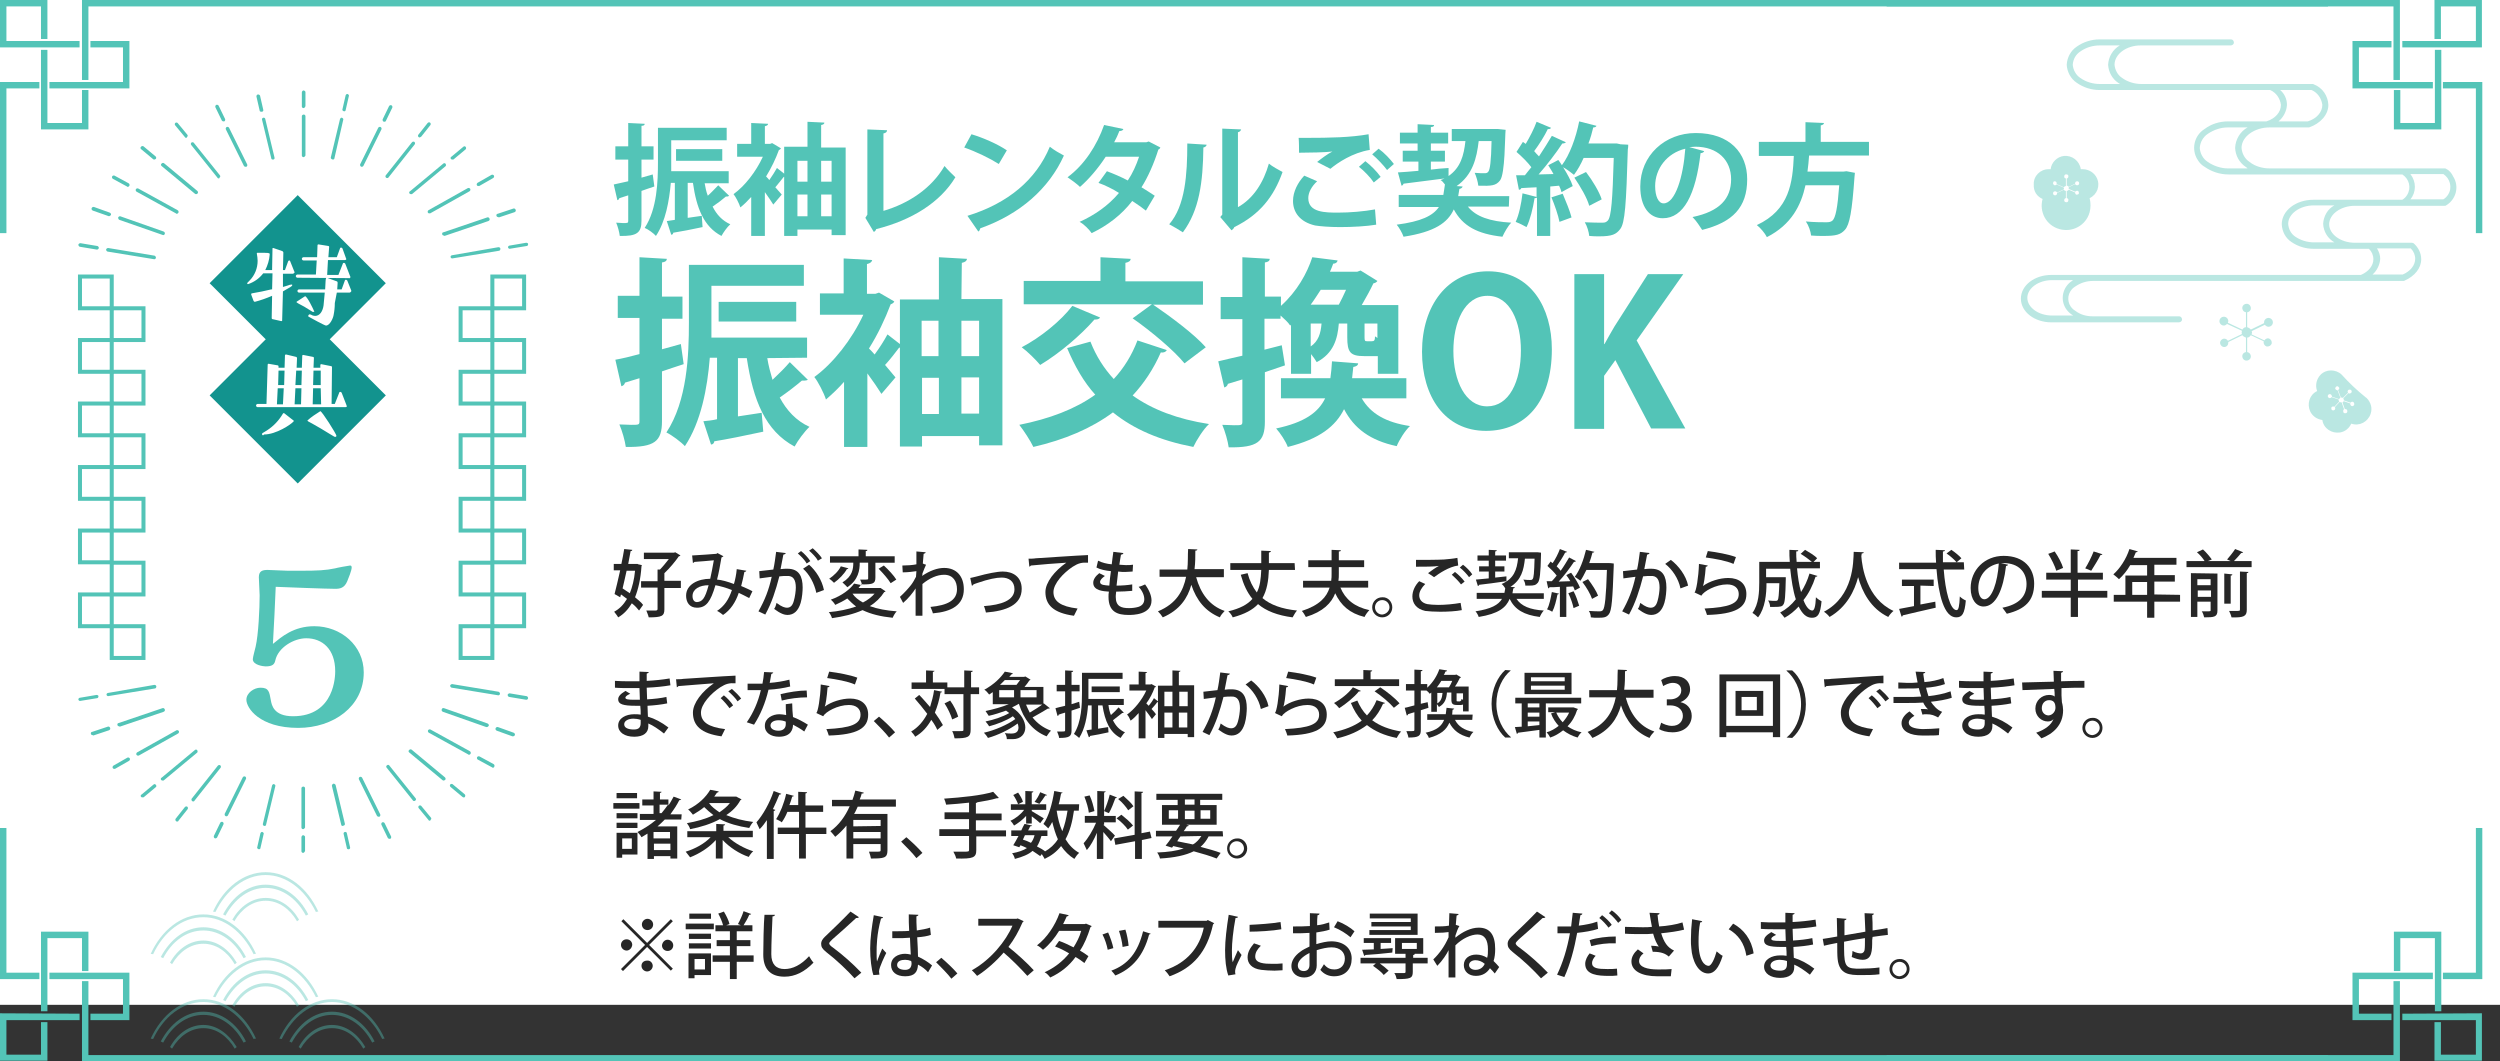 <?xml version="1.0" encoding="utf-8"?>
<!-- Generator: Adobe Illustrator 25.3.1, SVG Export Plug-In . SVG Version: 6.00 Build 0)  -->
<svg version="1.1" id="レイヤー_1" xmlns="http://www.w3.org/2000/svg" xmlns:xlink="http://www.w3.org/1999/xlink" x="0px"
	 y="0px" viewBox="0 0 622 264" style="enable-background:new 0 0 622 264;" xml:space="preserve">
<rect x="0" y="0" width="622" height="264" fill="#333333" stroke="none"/>
<style type="text/css">
	.st0{fill:#FFFFFF;}
	.st1{enable-background:new    ;}
	.st2{fill:#53C4B7;}
	.st3{fill:#262626;}
	.st4{fill:#12938E;stroke:#12938E;stroke-width:1;stroke-miterlimit:10;}
	.st5{fill:none;stroke:#53C4B7;stroke-miterlimit:10;}
	.st6{opacity:0.4;fill:#53C4B7;enable-background:new    ;}
	.st7{opacity:0.4;}
</style>
<path id="パス_510" class="st0" d="M0,0h622v250H0V0z"/>
<g class="st1">
	<path class="st2" d="M162.4,43.4l0.4,3c-1.1,0.4-2.2,0.7-3.2,1.1v7.4c0,3-1.1,3.9-5.4,3.8c-0.1-0.9-0.5-2.4-0.9-3.3
		c0.6,0,1.3,0.1,1.7,0.1c1.1,0,1.3,0,1.3-0.5v-6.4l-2.2,0.7c-0.1,0.3-0.3,0.5-0.5,0.5l-0.9-3.9c1-0.2,2.2-0.5,3.6-0.8v-5.4h-3.2
		v-3.3h3.2v-5.8l4.1,0.2c0,0.3-0.2,0.5-0.8,0.5v5.1h3v3.3h-3v4.5L162.4,43.4z M175.3,45.5c0.2,1.1,0.4,2.2,0.8,3.2
		c1-0.9,1.9-1.9,2.6-2.6l2.7,2.6c-0.1,0.1-0.3,0.2-0.5,0.2c-0.1,0-0.2,0-0.3,0c-0.8,0.7-2.1,1.7-3.3,2.5c1,2,2.4,3.5,4.4,4.4
		c-0.8,0.7-1.7,2-2.2,2.9c-4.4-2.3-6.2-6.9-7.1-13.2h-1.3v8.7l3.5-0.5l0.2,2.8c-2.7,0.6-5.5,1.1-7.3,1.4c0,0.3-0.2,0.5-0.5,0.5
		l-1.1-3.4c0.6-0.1,1.3-0.2,2-0.3v-9.2h-1c-0.4,4.5-1.3,9.6-3.7,13.2c-0.5-0.6-2-1.7-2.8-2c3.1-4.7,3.3-11.6,3.3-16.4v-8.5h17.1v3.1
		H167v5.5c0,0.7,0,1.5,0,2.2h14.3v3h-6V45.5z M179.7,40h-11.5v-2.9h11.5V40z"/>
	<path class="st2" d="M204.3,36.7h6.1v21.8h-3.5v-1.4h-8.5v1.6h-3.3V44H195c-0.5,0.7-1.4,1.7-2.1,2.6l1.6,1.8l-2.1,2.5
		c-0.5-0.8-1.3-2-2.1-3.1v10.9h-3.4V49c-0.9,1-1.8,1.9-2.7,2.6c-0.3-1-1.2-2.7-1.7-3.3c2.8-2,5.6-5.6,7.3-9.3h-6.4v-3.2h3.5v-5.2
		l4.2,0.2c0,0.3-0.3,0.5-0.8,0.6v4.4h1.3l0.5-0.2l2.2,1.3c-0.1,0.2-0.3,0.4-0.5,0.4c-0.8,2.2-1.9,4.5-3.2,6.6
		c0.2,0.2,0.5,0.5,0.8,0.9c0.7-1,1.4-2.1,1.9-3l1.8,1.4v-6.7h5.8v-6.2l4.2,0.2c0,0.3-0.2,0.5-0.8,0.6V36.7z M200.9,40h-2.5v5.2h2.5
		V40z M198.4,48.4v5.4h2.5v-5.4H198.4z M206.9,40h-2.6v5.2h2.6V40z M204.3,53.8h2.6v-5.4h-2.6V53.8z"/>
	<path class="st2" d="M219.7,52.5c6.5-1.9,12.1-5.7,15.3-11.2c0.7,0.9,2,2.1,2.7,2.8c-3.8,6.3-10.9,10.7-19.7,12.9
		c-0.1,0.3-0.3,0.6-0.6,0.7l-2.1-3.5l0.5-0.8V32.2l4.9,0.2c0,0.4-0.3,0.7-0.9,0.8v19.3H219.7z"/>
	<path class="st2" d="M241.7,33.4c3,0.9,6.6,2.5,8.8,4l-2,3.4c-2.2-1.4-5.7-3.1-8.6-4.1L241.7,33.4z M240.7,53.7
		c10.1-3.1,17.1-9,20.5-17.2c1.1,0.9,2.4,1.6,3.5,2.2c-3.7,8.2-10.9,14.6-20.8,18.1c-0.1,0.3-0.2,0.7-0.5,0.8L240.7,53.7z"/>
	<path class="st2" d="M288.7,36.7c-0.1,0.2-0.2,0.4-0.5,0.5c-1.1,3.5-2.6,6.9-4.2,9.4c1,0.6,2.4,1.5,3.3,2.1l-2.2,3.7
		c-0.9-0.7-2.3-1.7-3.4-2.4c-2.6,3.4-6.1,6.1-10.1,8c-0.6-0.9-2-2.3-3-2.8c3.8-1.7,7.2-4.1,9.8-7.2c-1.6-1-3.4-1.9-5.1-2.5l2.1-2.9
		c1.6,0.6,3.5,1.4,5.2,2.3c1.2-1.8,2.1-3.8,2.8-5.9h-8.3c-1.9,2.9-4.2,5.6-6.4,7.5c-0.7-0.7-2.2-1.8-3.1-2.4c4.2-3.1,7.3-7.9,9.1-13
		l4.8,1c-0.1,0.3-0.4,0.5-1,0.5c-0.3,0.8-0.8,1.9-1.3,2.8h8l0.6-0.2L288.7,36.7z"/>
	<path class="st2" d="M300.2,36c0,0.3-0.3,0.6-0.8,0.7c-0.1,8.6-1,15.6-5.1,21.1c-0.9-0.6-2.3-1.4-3.4-2c4-4.6,4.5-12.4,4.5-20.1
		L300.2,36z M307.9,51.6c4-2.2,6.5-6.3,7.8-10.9c0.8,0.7,2.5,1.6,3.4,2.1c-2.2,6.2-5.7,10.6-12,13.7c-0.1,0.3-0.4,0.6-0.7,0.8
		l-2.8-3.3l0.5-0.6V32l4.7,0.2c-0.1,0.3-0.3,0.6-0.8,0.7v18.7H307.9z"/>
	<path class="st2" d="M342.4,55.9c-2.4,0.4-5.9,0.6-9,0.6c-2.6,0-5-0.2-6.2-0.4c-3.9-0.9-5.5-3.4-5.5-6.1c0-2.3,1.2-4.6,2.8-6.3
		l3.2,1.4c-1.4,1.3-2.2,2.8-2.2,4.2c0,3.6,4.3,3.6,7.4,3.6c3,0,6.5-0.3,9.2-0.8L342.4,55.9z M327.7,40.3c1-0.8,2.6-2,3.8-2.6l0,0
		c-1.5,0.2-5.8,0.3-8.3,0.3c0-0.9,0-2.8-0.1-3.7c0.6,0,1.3,0,2.1,0c5.5,0,10.9-0.1,15.3-0.9l0.3,3.9c-4.3,0.7-8,3.2-9.8,4.7
		L327.7,40.3z M341.8,45.4c-0.7-1.1-2.5-3-3.7-3.9l1.6-1.4c1.3,1,2.9,2.6,3.8,3.9L341.8,45.4z M345.1,42.3c-0.8-1.1-2.5-2.9-3.7-3.9
		L343,37c1.4,1,2.9,2.6,3.8,3.8L345.1,42.3z"/>
	<path class="st2" d="M375.4,51.4h-10.2c2,2.5,5.5,3.7,10.8,4c-0.8,0.8-1.7,2.4-2.2,3.5c-6.3-0.7-9.9-2.7-12.1-6.8
		c-1.5,3.3-4.7,5.6-12.5,6.8c-0.3-0.9-1.1-2.3-1.7-3c6.1-0.8,9-2.2,10.5-4.4h-10v-3h11.1c0.1-0.8,0.3-1.7,0.4-2.6
		c-0.4-0.5-0.7-0.9-1.1-1.1c0.4-0.1,0.7-0.3,1-0.4l0,0c-3.8,0.5-7.7,1-10.2,1.3c-0.1,0.3-0.3,0.5-0.5,0.5l-0.9-3.3
		c1.4-0.1,3.1-0.2,5.1-0.4v-2.3H349v-2.7h3.7v-1.8h-4.4V33h4.4v-2.1l4.1,0.2c0,0.3-0.2,0.5-0.8,0.5V33h4.3v2.7H356v1.8h3.5v2.7H356
		v2c1.4-0.2,2.9-0.3,4.4-0.4v2c3-2.1,3.8-5.1,4.2-8.7h-3.4v-3h11.5l1.9,0.2c-0.2,1.6-0.1,11-1.4,12.6c-1,1.3-2.1,1.4-5.4,1.3
		c-0.1-1-0.5-2.3-0.9-3.2c1,0.1,2,0.1,2.5,0.1c0.4,0,0.7-0.1,0.9-0.4c0.4-0.5,0.7-2.5,0.8-7.6h-3.2c-0.5,4.3-1.5,8.4-5.5,11.2
		l1.5,0.1c-0.1,0.3-0.3,0.5-0.8,0.6c-0.1,0.6-0.2,1.2-0.3,1.8h12.7L375.4,51.4L375.4,51.4z"/>
	<path class="st2" d="M403.2,35.9l1.9,0.1c0,0.3,0,0.8-0.1,1.2c-0.4,13.6-0.7,18.3-1.9,19.8c-1,1.3-2,1.8-5.2,1.8
		c-0.8,0-1.6,0-2.5-0.1c-0.1-1-0.5-2.4-1.1-3.4c1.9,0.1,3.6,0.1,4.4,0.1c0.6,0,0.9-0.1,1.3-0.5c0.9-0.9,1.2-5.3,1.5-15.6H394
		c-0.7,1.6-1.5,3-2.4,4.2c-0.6-0.5-1.8-1.4-2.7-1.9c1,1.6,2,3.4,2.4,4.7c-1,0.5-1.9,1-2.8,1.5c-0.1-0.4-0.3-1-0.6-1.6l-2.2,0.2v12.3
		h-3.3v-9.6c-0.1,0.2-0.3,0.2-0.6,0.2c-0.4,2.5-1.1,5.4-2,7.2c-0.7-0.4-1.9-1-2.7-1.3c0.8-1.7,1.4-4.5,1.7-7.1l3.5,0.9v-2.4
		c-1.5,0.1-2.8,0.1-3.8,0.2c-0.1,0.3-0.3,0.4-0.6,0.4l-0.7-3.6h2.2c0.5-0.6,1-1.3,1.6-2c-0.9-1.2-2.4-2.7-3.7-3.8l1.6-2.5l0.7,0.5
		c1-1.7,2.1-3.8,2.7-5.5l3.6,1.5c-0.1,0.2-0.4,0.4-0.8,0.3c-0.8,1.7-2.2,3.9-3.4,5.5c0.4,0.5,0.8,0.9,1.2,1.3
		c1.2-1.8,2.3-3.6,3.2-5.1l3.5,1.6c-0.2,0.2-0.5,0.3-0.9,0.3c-1.5,2.3-3.8,5.3-5.9,7.7l3.7-0.1c-0.4-0.8-0.9-1.5-1.3-2.2
		c1-0.5,1.8-0.9,2.5-1.3c0.3,0.4,0.6,0.8,0.9,1.3c1.9-2.5,3.5-6.8,4.3-10.9l4.3,1.1c-0.1,0.3-0.4,0.4-0.8,0.4
		c-0.3,1.3-0.7,2.7-1.2,4h7.1L403.2,35.9z M388,55.2c-0.3-1.6-1.2-4.2-2-6.1l2.8-0.9c0.8,1.9,1.8,4.3,2.2,5.9L388,55.2z M394.6,42.8
		c1.6,2.1,3.3,4.9,3.9,6.8l-3.1,1.6c-0.5-1.9-2.2-4.8-3.7-7L394.6,42.8z"/>
	<path class="st2" d="M424,37.6c-0.1,0.3-0.5,0.5-0.9,0.5c-1.2,10.3-4.2,16.2-9.4,16.2c-3.3,0-5.6-2.8-5.6-7.9
		c0-7.7,6.1-13.3,13.8-13.3c8.5,0,12.8,5,12.8,11.5c0,7-3.6,10.7-11.2,12.6c-0.6-0.9-1.4-2.2-2.4-3.2c6.8-1.4,9.6-4.6,9.6-9.4
		c0-4.8-3.4-8.1-8.9-8.1c-0.5,0-1,0.1-1.5,0.1L424,37.6z M419.3,37c-4.6,1.1-7.5,5-7.5,9.3c0,2.5,0.8,4.3,2.1,4.3
		C416.8,50.6,418.8,44,419.3,37z"/>
	<path class="st2" d="M464.8,38.7h-14.7c-0.1,1.3-0.2,2.6-0.4,4h8.9l0.8-0.1l2.1,0.4c0,0.3-0.1,0.7-0.1,1
		c-0.6,8.5-1.2,11.9-2.4,13.2c-1.1,1.2-2.2,1.5-5.3,1.5c-1,0-2,0-3.1-0.1c-0.1-1-0.6-2.5-1.3-3.5c2.1,0.2,4.2,0.2,5.1,0.2
		c0.7,0,1.1-0.1,1.5-0.4c0.8-0.7,1.3-3.3,1.7-8.8h-8.4c-1.1,5-3.5,9.8-9.6,12.9c-0.5-1-1.6-2.3-2.5-3c8.2-3.8,8.9-10.7,9.2-17.2
		h-8.7v-3.5h11.6v-4.9l4.6,0.2c0,0.3-0.3,0.5-0.8,0.6v4.1h12v3.4H464.8z"/>
</g>
<g class="st1">
	<path class="st2" d="M169.4,85.6l0.7,5c-1.8,0.6-3.7,1.2-5.4,1.8v12.4c0,5-1.8,6.5-9,6.4c-0.2-1.5-0.9-4-1.6-5.6
		c1.1,0,2.1,0.1,2.9,0.1c1.9,0,2.1,0,2.1-0.9V94.1l-3.6,1.1c-0.1,0.5-0.5,0.8-0.9,0.9l-1.5-6.6c1.7-0.3,3.8-0.8,6-1.4v-9h-5.4v-5.5
		h5.4V64l6.8,0.4c0,0.5-0.4,0.8-1.2,0.9v8.5h5.1v5.5h-5.1v7.6L169.4,85.6z M190.9,89.1c0.3,1.9,0.8,3.7,1.3,5.4
		c1.6-1.5,3.2-3.1,4.3-4.4l4.5,4.4c-0.2,0.1-0.5,0.2-0.9,0.2c-0.2,0-0.4,0-0.6,0c-1.4,1.2-3.6,2.9-5.5,4.2c1.7,3.2,4.1,5.8,7.4,7.3
		c-1.2,1.1-2.9,3.4-3.7,4.9c-7.3-3.9-10.3-11.5-11.9-22h-2.2v14.5l5.9-0.9l0.4,4.7c-4.6,1-9.1,1.9-12.2,2.4c0,0.5-0.4,0.8-0.8,0.8
		l-1.9-5.8c1-0.1,2.2-0.2,3.4-0.5V89h-1.8c-0.6,7.6-2.2,16-6.2,22c-0.9-1-3.3-2.8-4.6-3.4c5.2-7.9,5.6-19.3,5.6-27.4V65.9H200v5.2
		h-23v9.1c0,1.2,0,2.5,0,3.8h23.8v5L190.9,89.1L190.9,89.1z M198.1,80h-19.3v-4.9h19.3V80z"/>
	<path class="st2" d="M239.2,74.4h10.2v36.4h-5.8v-2.3h-14.2v2.6h-5.5V86.5h-0.2c-0.9,1.2-2.2,2.9-3.5,4.3l2.6,3.1l-3.5,4.1
		c-0.8-1.3-2.1-3.2-3.5-5.1v18.3H210V95c-1.5,1.7-3,3.1-4.5,4.4c-0.5-1.6-2-4.5-2.9-5.6c4.7-3.4,9.4-9.4,12.2-15.5H204V73h5.9v-8.7
		l7.1,0.4c-0.1,0.5-0.5,0.8-1.3,1v7.4h2.1l0.9-0.3l3.8,2.2c-0.1,0.3-0.5,0.6-0.9,0.7c-1.4,3.7-3.2,7.5-5.4,11
		c0.4,0.4,0.9,0.9,1.4,1.5c1.2-1.6,2.4-3.5,3.2-5l3.1,2.4V74.5h9.7V64l7,0.4c-0.1,0.5-0.4,0.8-1.3,1L239.2,74.4L239.2,74.4z
		 M233.5,79.8h-4.2v8.8h4.2V79.8z M229.4,94v9h4.2v-9H229.4z M243.6,79.8h-4.4v8.8h4.4V79.8z M239.2,102.9h4.4v-9h-4.4V102.9z"/>
	<path class="st2" d="M271.3,85c1.4,3.6,3.4,6.7,5.8,9.3c2.5-2.7,4.5-5.9,5.9-9.6l7.3,2.4c-0.2,0.4-0.7,0.7-1.5,0.6
		c-1.8,4.1-4.2,7.7-7,10.7c4.9,3.5,11.2,5.9,19,7.1c-1.4,1.3-3.1,4-3.9,5.7c-8.3-1.6-14.8-4.4-20-8.6c-5.4,4-12,6.8-19.8,8.6
		c-0.7-1.5-2.4-4.1-3.5-5.5c7.5-1.5,13.9-3.9,18.9-7.5c-2.9-3.2-5.1-7.1-7-11.6L271.3,85z M273.7,79c-0.3,0.5-0.9,0.5-1.4,0.5
		c-3.5,4-8.7,8.4-13.5,11.3c-1-1.2-3.2-3.4-4.6-4.4c4.6-2.4,9.7-6.5,12.6-10.3L273.7,79z M294.7,90.4c-2.6-3.2-8.3-8-12.9-11.2
		l4.8-3.5h-31.9v-5.8h19.1V64l7.5,0.4c0,0.5-0.4,0.8-1.3,1V70h19.3v5.8h-12.4c4.4,3,10.3,7.4,13.1,10.6L294.7,90.4z"/>
	<path class="st2" d="M318.9,85.9l0.8,5l-5,1.7v12.3c0,5-1.8,6.5-9,6.4c-0.2-1.5-0.9-4-1.6-5.6c1.1,0,2.1,0.1,2.9,0.1
		c1.9,0,2.1,0,2.1-0.9V94.4l-3.6,1.1c-0.1,0.5-0.5,0.8-0.9,0.9l-1.5-6.5c1.6-0.4,3.8-0.9,6-1.4v-9.1h-5.4v-5.5h5.4V64l6.8,0.4
		c0,0.5-0.4,0.8-1.2,0.9v8.5h4v2.3c4-3.6,6.5-8.1,7.8-12.1l6.3,0.8c-0.1,0.5-0.5,0.8-1.1,0.8c-0.2,0.6-0.5,1.3-0.8,2h6.8l0.8-0.3
		l4.2,2.6c-0.2,0.3-0.5,0.5-1,0.6c-0.7,1.5-1.8,3.5-2.9,5.4h9.1V93h-5.1v-4.4c-0.2,0-0.5,0-0.8,0h-2.6c-3.5,0-4.2-1-4.2-4.7v-3.4
		h-2.1c-0.3,3.8-1.3,7.4-5.5,9.6c-0.3-0.5-0.9-1.4-1.4-2V93h-5V80.8L321,81c-0.5-0.8-1.5-1.7-2.4-2.5v0.8h-4V87L318.9,85.9z
		 M349.9,99.1h-11.1c2.2,3.8,6,6,12,6.9c-1.2,1.1-2.7,3.5-3.3,5c-6.6-1.4-10.6-4.4-13.1-9.2c-2.1,4.2-6,7.4-14,9.4
		c-0.5-1.4-1.9-3.5-2.9-4.6c7.1-1.5,10.5-4,12.2-7.5h-11v-5H331c0.2-1.3,0.3-2.7,0.4-4.2l6.5,0.5c0,0.5-0.5,0.8-1.2,0.9l-0.3,2.8
		h13.5V99.1z M333.1,75.8c0.6-1.1,1.2-2.4,1.8-3.7h-6.3c-0.8,1.2-1.6,2.5-2.5,3.7H333.1z M326.1,80.5v5.7c1.9-1.3,2.5-3.2,2.7-5.7
		H326.1z M341.3,84.9c0.6,0,0.8-0.2,0.8-1.2c0.2,0.1,0.4,0.2,0.6,0.4v-3.6h-3.2v3.4c0,0.9,0.1,1,0.6,1L341.3,84.9L341.3,84.9z"/>
	<path class="st2" d="M386.1,86.9c0,13.4-6.8,20.3-16.4,20.3c-10.2,0-15.9-8.5-15.9-19.7c0-11.5,6.4-20,16.4-20
		C380.9,67.5,386.1,76.6,386.1,86.9z M361.6,87.3c0,7.5,3,13.8,8.4,13.8c5.5,0,8.4-6.2,8.4-13.9c0-7-2.6-13.6-8.3-13.6
		C364.3,73.6,361.6,80.3,361.6,87.3z"/>
	<path class="st2" d="M419.3,106.6h-8.5l-8.9-17l-2.8,3.9v13.2h-7.4V68.2h7.4v17.4h0.1c0.8-1.5,1.7-3,2.5-4.4l8.3-13h8.8l-11.6,16.5
		L419.3,106.6z"/>
</g>
<g class="st1">
	<path class="st3" d="M158.8,140.4l0.9,0.2c0,0.1-0.1,0.2-0.1,0.3c-0.2,3.1-0.8,5.7-1.6,7.7c0.8,0.7,1.6,1.3,2,1.9l-1,1.4
		c-0.4-0.5-1-1.2-1.8-1.8c-0.9,1.5-2,2.7-3.4,3.5c-0.2-0.4-0.7-1-1-1.4c1.3-0.7,2.3-1.7,3.2-3.2c-0.5-0.4-1-0.7-1.5-1.1l-0.2,0.7
		l-1.4-0.8c0.4-1.5,0.9-3.7,1.4-5.9h-1.6v-1.6h1.9c0.3-1.3,0.5-2.6,0.7-3.7l2,0.2c0,0.2-0.1,0.3-0.4,0.3c-0.2,1-0.4,2.1-0.6,3.2h2.3
		L158.8,140.4z M155.9,142c-0.3,1.5-0.7,3-1,4.4c0.6,0.4,1.2,0.8,1.8,1.2c0.6-1.5,1.1-3.4,1.3-5.6L155.9,142L155.9,142z
		 M169.4,144.7v1.6h-4.1v5.3c0,1.7-0.7,2-3.9,2c-0.1-0.5-0.4-1.2-0.6-1.7c0.8,0,1.5,0,2,0c0.6,0,0.8,0,0.8-0.4v-5.3h-4.1v-1.6h4.1
		v-2.9h0.6c0.7-0.7,1.5-1.7,2.2-2.6h-6.2v-1.6h7.5l0.3-0.1l1.3,0.8c-0.1,0.1-0.2,0.2-0.4,0.2c-0.9,1.3-2.3,3-3.6,4.2v1.9h4.1V144.7z
		"/>
	<path class="st3" d="M185.7,142c-0.1,0.2-0.3,0.3-0.5,0.3c-0.2,1.1-0.5,2.4-0.8,3.5c0.9,0.4,1.9,0.8,2.8,1.3l-0.8,1.7
		c-0.9-0.5-1.8-0.9-2.6-1.3c-0.8,2.4-2.1,4.3-3.9,5.5c-0.4-0.3-1-0.8-1.5-1c1.8-1.2,2.9-2.8,3.7-5.2c-1.5-0.6-3-1-4.1-1.2
		c-1.2,4.1-2.3,5.6-4.6,5.6c-1.9,0-2.7-1.4-2.7-3c0-2.8,3-4.2,6-4.2c0.3-1.3,0.6-2.9,0.9-4.6c-0.8,0.1-3.4,0.3-4.8,0.4
		c-0.1,0.1-0.3,0.2-0.4,0.3l-0.2-1.9c1.7-0.1,5-0.3,5.9-0.4c0.2,0,0.3-0.1,0.4-0.2l1.5,0.8c-0.1,0.1-0.3,0.2-0.5,0.3
		c-0.3,1.8-0.7,4-1.1,5.5c1.2,0.1,2.6,0.5,4.2,1.1c0.3-1,0.6-2.4,0.7-3.7L185.7,142z M176.3,145.6c-2.3,0-4,1-4,2.7
		c0,0.9,0.4,1.5,1.1,1.5C174.7,149.7,175.4,149,176.3,145.6z"/>
	<path class="st3" d="M195.5,137.6c-0.1,0.3-0.3,0.3-0.6,0.4c-0.2,0.9-0.5,2.6-0.7,3.6c0.6-0.1,1.3-0.1,1.7-0.1
		c2.9,0,3.8,1.9,3.8,4.7c0,0.7-0.1,2.5-0.5,3.8c-0.6,2-1.7,3-3.3,3c-0.7,0-1.7-0.3-3.3-1.5c0.3-0.4,0.5-1,0.6-1.5
		c1.3,1,2.1,1.2,2.6,1.2c0.9,0,1.4-0.6,1.7-1.7c0.3-1,0.5-2.5,0.5-3.3c0-1.9-0.6-3-2.2-2.9c-0.5,0-1.2,0-1.9,0.1
		c-0.9,3.5-1.9,6.6-3.5,9.5l-1.7-0.8c1.6-2.8,2.6-5.4,3.3-8.6l-3,0.4l-0.1-1.8l3.5-0.4c0.3-1.3,0.5-2.9,0.7-4.4L195.5,137.6z
		 M200.7,140.2c-0.4-0.8-1.5-1.9-2.2-2.5l0.8-0.6c0.8,0.6,1.8,1.7,2.3,2.5L200.7,140.2z M203.1,147.5c-0.5-2.4-1.8-4.7-3.3-6l1.5-1
		c1.7,1.5,3.2,3.8,3.7,6.3L203.1,147.5z M203.5,139.5c-0.4-0.8-1.5-1.9-2.2-2.5l0.9-0.6c0.8,0.7,1.8,1.7,2.3,2.5L203.5,139.5z"/>
	<path class="st3" d="M219.1,146.3l1.2,0.8c0,0.1-0.1,0.2-0.3,0.2c-0.9,1.4-2.1,2.6-3.6,3.5c1.9,0.7,4.1,1.1,6.7,1.3
		c-0.4,0.4-0.8,1.1-1,1.6c-3-0.3-5.4-0.9-7.5-1.9c-2.2,1-4.8,1.6-7.6,2c-0.1-0.4-0.5-1.2-0.8-1.5c2.4-0.2,4.8-0.7,6.8-1.4
		c-0.8-0.6-1.5-1.3-2.2-2c-0.9,0.6-1.9,1.1-3,1.6c-0.2-0.4-0.7-1-1.1-1.3c2.8-1,4.8-2.6,5.8-4l2,0.4c-0.1-0.5-0.3-1-0.5-1.4
		c0.5,0,0.9,0,1.2,0c0.7,0,0.8,0,0.8-0.3V140h-2.1c0,1.8-0.3,4.3-3.1,6.1c-0.3-0.4-0.9-0.9-1.2-1.2c2.5-1.5,2.7-3.4,2.7-4.9h-5.8
		v-1.6h7.1v-1.7l2.2,0.1c0,0.2-0.1,0.3-0.4,0.3v1.3h7.2v1.6h-4.8v3.7c0,1.5-0.6,1.7-3.2,1.7v-0.1c-0.1,0.1-0.2,0.2-0.4,0.2
		c-0.2,0.3-0.4,0.5-0.6,0.8h5.3L219.1,146.3z M211.1,141.4c-0.1,0.1-0.2,0.2-0.4,0.2c-0.6,1.1-1.9,2.5-3.2,3.4
		c-0.3-0.3-0.8-0.8-1.2-1c1.2-0.8,2.4-2,2.9-3.1L211.1,141.4z M212.1,147.7L212.1,147.7c0.6,0.9,1.5,1.6,2.6,2.2
		c1.2-0.6,2.2-1.4,2.9-2.2H212.1z M221.6,145.1c-0.6-1-1.9-2.5-3-3.6l1.3-0.8c1.1,1,2.5,2.5,3.1,3.5L221.6,145.1z"/>
	<path class="st3" d="M228,138.8c0-0.5,0-1.2,0-1.6l2.3,0.2c0,0.2-0.2,0.3-0.5,0.4c-0.1,0.8-0.1,1.6-0.2,2.4
		c0.2,0.1,0.4,0.2,0.8,0.3c-0.2,0.4-0.6,1.4-0.9,2.2c0,0.3,0,0.4-0.1,0.6c1.9-1.3,3.8-2,5.5-2c3.1,0,4.9,2.1,4.9,5.3
		c0,3.9-3,5.6-7.7,6c-0.1-0.5-0.4-1.1-0.6-1.6c4.2-0.4,6.6-1.6,6.6-4.4c0-2-1-3.6-3.2-3.6c-1.7,0-3.6,0.8-5.4,2.3c0,2.4,0,5.8,0,7.9
		h-1.7v-6.8c-0.6,1-1.9,2.6-3.1,3.6l-0.8-1.5c1.1-1,2.1-2.1,2.8-3c0.4-0.5,0.9-1.4,1.2-2l0.1-1.4c-0.6,0.1-2.1,0.3-3.4,0.3l-0.1-1.7
		c1.1,0,2.6-0.1,3.5-0.3L228,138.8z"/>
	<path class="st3" d="M241.4,143.8c0.4-0.1,1-0.2,1.7-0.4c2.5-0.7,5-1.2,6.4-1.2c2.5,0,4.7,1.3,4.7,4.3c0,4-3.8,5.5-8.9,5.9
		c-0.1-0.4-0.3-1.2-0.5-1.6c4.3-0.3,7.6-1.4,7.6-4.2c0-2-1.4-2.9-3.2-2.9c-1.3,0-3.3,0.4-5.9,1.3c-0.4,0.1-0.8,0.3-1.1,0.4
		c-0.1,0.2-0.2,0.3-0.4,0.3L241.4,143.8z"/>
	<path class="st3" d="M255.9,139c0.5,0,1.3,0,1.8-0.1c1.8-0.1,10.3-0.7,13-0.8v1.9c-1.5-0.1-2.4,0.1-3.8,1c-2.3,1.5-4.8,4.2-4.8,6.3
		c0,2.3,1.8,3.6,6,4.1l-0.9,1.8c-5.1-0.7-7.1-2.7-7.1-5.9c0-2.4,2.3-5.3,5.2-7.3c-2,0.1-6.8,0.5-8.8,0.7c-0.1,0.1-0.3,0.3-0.4,0.3
		L255.9,139z"/>
	<path class="st3" d="M281.7,147c-1.1,0.1-2.6,0.2-4,0.2c-0.1,0.9-0.1,1-0.1,1.3c0,2.4,1.4,2.8,3.3,2.8c0.8,0,1.6-0.1,2.3-0.3
		c1-0.3,1.5-1,1.5-1.9s-0.4-2-1.4-3.1c0.5-0.1,1.2-0.4,1.6-0.6c1.1,1.5,1.6,2.9,1.6,4c0,3.6-4.7,3.6-5.7,3.6c-2.7,0-5-0.7-5-4.5
		c0-0.4,0-0.9,0.1-1.3c-1.3-0.1-3.9-0.2-3.9-2.2c0-0.8,0.5-1.6,1.5-2.4l1.4,0.7c-0.7,0.5-1.2,1-1.2,1.5c0,0.8,1.2,0.8,2.3,0.9
		c0.1-1.1,0.2-2.4,0.4-3.6c-1.2-0.1-2.7-0.4-3.6-0.9l0.4-1.7c1,0.5,2.2,0.8,3.4,0.9c0.1-1.1,0.3-2.2,0.4-3.1l2.5,0.3
		c0,0.2-0.3,0.4-0.6,0.4c-0.1,0.7-0.3,1.6-0.4,2.5c0.5,0,1,0.1,1.6,0.1s1.3,0,1.8-0.1l-0.1,1.7c-0.5,0-1.2,0.1-1.8,0.1
		s-1.3,0-1.8-0.1c-0.1,1.2-0.3,2.4-0.4,3.5c1.3,0,2.7-0.1,3.9-0.3V147z"/>
	<path class="st3" d="M304.3,143.6h-6.7c1.1,4,3.3,7.1,7.1,8.4c-0.4,0.4-1,1.1-1.2,1.6c-3.6-1.5-5.8-4.2-7.1-8.1
		c-0.9,3.3-2.9,6.3-7.1,8.1c-0.3-0.5-0.8-1.1-1.2-1.5c4.6-1.9,6.3-5.1,7-8.6h-6.6v-1.8h6.9c0.2-1.7,0.1-3.5,0.2-5.1l2.3,0.1
		c0,0.2-0.2,0.3-0.5,0.3c0,1.4,0,3-0.2,4.6h7.3v2H304.3z"/>
	<path class="st3" d="M322.2,141.8h-6.5c-0.1,2.7-0.5,5.1-1.6,7c2,1.7,4.8,2.7,8.6,3.1c-0.4,0.4-0.8,1.2-1.1,1.7
		c-3.8-0.5-6.6-1.6-8.6-3.3c-1.3,1.4-3.3,2.5-6.3,3.3c-0.2-0.5-0.7-1.2-1.1-1.5c2.9-0.7,4.8-1.7,6-3.1c-1.3-1.6-2.2-3.5-2.9-6
		l1.7-0.4c0.5,1.9,1.3,3.5,2.3,4.8c0.8-1.5,1-3.4,1.1-5.6h-7.7v-1.7h7.7c0-1,0-2,0-3.1l2.4,0.1c0,0.2-0.2,0.3-0.5,0.4
		c0,0.9,0,1.8,0,2.6h6.4L322.2,141.8L322.2,141.8z"/>
	<path class="st3" d="M340.3,146.2h-6.8c1.2,2.9,3.5,4.8,7.2,5.6c-0.4,0.4-1,1.2-1.2,1.7c-3.7-0.9-5.9-2.9-7.3-5.9
		c-0.9,2.4-3,4.6-7.3,5.9c-0.2-0.4-0.7-1.2-1-1.5c4.4-1.4,6.2-3.5,6.9-5.8h-6.6v-1.7h7c0.1-0.6,0.1-1.2,0.1-1.8v-1.6h-5.8v-1.7h5.8
		v-2.6l2.3,0.1c0,0.2-0.1,0.3-0.5,0.3v2.2h6.3v1.7h-6.3v1.6c0,0.6,0,1.2-0.1,1.8h7.4v1.7H340.3z"/>
	<path class="st3" d="M346.4,151.1c0,1.4-1.1,2.5-2.5,2.5s-2.5-1.1-2.5-2.5s1.1-2.5,2.5-2.5C345.3,148.5,346.4,149.7,346.4,151.1z
		 M345.7,151.1c0-1-0.8-1.8-1.8-1.8s-1.8,0.8-1.8,1.8s0.8,1.8,1.8,1.8C344.9,152.8,345.7,152,345.7,151.1z"/>
	<path class="st3" d="M363.7,151.8c-1.5,0.3-3.6,0.4-5.4,0.4c-1.5,0-2.9-0.1-3.7-0.2c-2.3-0.5-3.2-2-3.2-3.6c0-1.4,0.7-2.8,1.7-3.8
		l1.5,0.7c-0.9,0.9-1.5,1.9-1.5,2.8c0,1,0.6,1.9,2,2.2c0.6,0.1,1.6,0.2,2.7,0.2c1.8,0,3.9-0.2,5.6-0.5L363.7,151.8z M355.3,142.6
		c0.8-0.6,1.9-1.4,2.7-1.8l0,0c-1.1,0.2-4,0.2-5.7,0.2c0-0.5,0-1.3,0-1.7c1.7,0,5.4,0,7-0.1c1.1-0.1,2.3-0.2,3.3-0.4l0.2,1.9
		c-2.3,0.3-4.8,2-6,2.9L355.3,142.6z M363.5,145.4c-0.5-0.7-1.6-1.8-2.3-2.4l0.8-0.7c0.8,0.6,1.8,1.6,2.4,2.4L363.5,145.4z
		 M365.5,143.6c-0.5-0.7-1.5-1.8-2.3-2.4l0.8-0.7c0.8,0.6,1.8,1.6,2.3,2.4L365.5,143.6z"/>
	<path class="st3" d="M383.8,149h-6.5c1.2,1.8,3.4,2.7,6.8,2.9c-0.4,0.4-0.8,1.1-1,1.6c-3.9-0.5-6.2-1.8-7.5-4.5
		c-0.9,2.2-2.8,3.7-7.7,4.5c-0.1-0.4-0.5-1.1-0.8-1.4c3.9-0.6,5.7-1.6,6.6-3.1h-6.3v-1.5h6.9c0.1-0.3,0.1-0.7,0.2-1.1
		c-0.2-0.4-0.6-0.9-0.9-1.1c3.1-1.3,3.8-3.6,4.1-6.4h-2.3v-1.5h6.7h0.4l0.9,0.1c0,0.1,0,0.3,0,0.5c-0.1,4.7-0.3,6.4-0.8,7
		s-1,0.7-2.1,0.7c-0.3,0-0.7,0-1,0c0-0.5-0.2-1.1-0.5-1.5c0.7,0.1,1.4,0.1,1.7,0.1s0.4,0,0.6-0.2c0.3-0.3,0.4-1.6,0.5-5.1h-2.4
		c-0.3,2.8-0.9,5.3-3.6,7l1.1,0.1c0,0.1-0.2,0.3-0.4,0.3c-0.1,0.4-0.1,0.8-0.2,1.2h7.8v1.4H383.8z M374.8,144.6
		c-2.5,0.4-5.2,0.7-6.8,0.9c0,0.2-0.1,0.2-0.3,0.3l-0.5-1.6l3.2-0.3v-1.7H368v-1.3h2.4v-1.4h-2.8v-1.3h2.8v-1.4l2,0.1
		c0,0.1-0.1,0.3-0.4,0.3v1h2.7v1.3H372v1.4h2.3v1.3H372v1.5l2.8-0.3V144.6z"/>
	<path class="st3" d="M387.9,147.7c-0.1,0.1-0.2,0.2-0.4,0.2c-0.3,1.5-0.7,3.2-1.3,4.3c-0.3-0.2-0.9-0.5-1.3-0.6
		c0.6-1,0.9-2.7,1.2-4.3L387.9,147.7z M392.1,139.6c-0.1,0.1-0.2,0.2-0.5,0.2c-1,1.5-2.4,3.4-3.8,4.9l2.9-0.1c-0.3-0.5-0.6-1-1-1.5
		c0.5-0.3,0.9-0.5,1.2-0.6c0.9,1.2,1.8,2.7,2.2,3.7c-0.6,0.3-0.9,0.5-1.3,0.7c-0.1-0.3-0.2-0.6-0.4-1l-1.7,0.1v7.5h-1.6V146
		c-1,0.1-1.9,0.1-2.6,0.1c0,0.2-0.2,0.2-0.3,0.3l-0.4-1.8h1.3c0.4-0.4,0.8-0.9,1.2-1.4c-0.6-0.8-1.5-1.7-2.3-2.4l0.8-1.1
		c0.1,0.1,0.3,0.3,0.5,0.4c0.7-1,1.4-2.4,1.8-3.5l1.8,0.7c-0.1,0.1-0.3,0.2-0.5,0.2c-0.5,1-1.4,2.4-2.1,3.4c0.4,0.4,0.7,0.7,1,1.1
		c0.8-1.1,1.5-2.3,2.1-3.3L392.1,139.6z M391.5,151.3c-0.2-1-0.7-2.5-1.3-3.7l1.3-0.5c0.6,1.1,1.1,2.6,1.4,3.6L391.5,151.3z
		 M400.6,140.1l0.9,0.1c0,0.1,0,0.4,0,0.6c-0.3,8.3-0.5,11.1-1.2,12c-0.6,0.8-1.2,0.9-2.8,0.9c-0.5,0-1.1,0-1.7-0.1
		c0-0.5-0.2-1.2-0.5-1.6c1.2,0.1,2.3,0.1,2.7,0.1s0.6-0.1,0.8-0.3c0.5-0.6,0.8-3.3,1-10h-5.1c-0.5,1-1,2-1.5,2.7
		c-0.3-0.3-1-0.7-1.4-1c1.2-1.5,2.2-4.2,2.8-6.7l2.1,0.5c-0.1,0.1-0.2,0.2-0.5,0.2c-0.2,0.9-0.5,1.7-0.8,2.6h4.8H400.6z
		 M395.1,144.1c1,1.3,2.1,3,2.5,4.1l-1.5,0.8c-0.4-1.2-1.4-2.9-2.4-4.2L395.1,144.1z"/>
	<path class="st3" d="M410.4,137.6c-0.1,0.3-0.3,0.3-0.6,0.4c-0.2,0.9-0.5,2.6-0.7,3.6c0.6-0.1,1.3-0.1,1.7-0.1
		c2.9,0,3.8,1.9,3.8,4.7c0,0.7-0.1,2.5-0.5,3.8c-0.6,2-1.7,3-3.3,3c-0.7,0-1.7-0.3-3.3-1.5c0.3-0.4,0.5-1,0.6-1.5
		c1.3,1,2.1,1.2,2.6,1.2c0.9,0,1.4-0.6,1.7-1.7c0.3-1,0.5-2.5,0.5-3.3c0-1.9-0.6-3-2.2-2.9c-0.5,0-1.2,0-1.9,0.1
		c-0.9,3.5-1.9,6.6-3.5,9.5l-1.7-0.8c1.6-2.8,2.6-5.4,3.3-8.6l-3,0.4l-0.1-1.8l3.5-0.4c0.3-1.3,0.5-2.9,0.7-4.4L410.4,137.6z
		 M418.1,146.4c-0.5-2.5-2.1-4.8-3.8-6.1l1.4-1c1.9,1.4,3.8,3.9,4.3,6.4L418.1,146.4z"/>
	<path class="st3" d="M424.9,140.7c-0.1,0.2-0.2,0.3-0.5,0.3c-0.2,2.6-0.5,4.4-0.7,4.8l0,0c1.6-1.2,4.2-2,6.3-2c2.7,0,4.5,1.4,4.5,4
		c0,3.4-2.7,5-9.8,5.2c-0.1-0.4-0.4-1.2-0.6-1.6c6.1-0.3,8.5-1.2,8.5-3.6c0-1.5-1.1-2.4-2.9-2.4c-2.8,0-5.8,1.7-6.4,2.8l-1.7-0.8
		c0.4-0.3,1-3.7,1.1-7.1L424.9,140.7z M424.9,137.1c2.3,0.3,5.1,0.8,7,1.5l-0.6,1.7c-1.8-0.8-4.7-1.3-6.9-1.6L424.9,137.1z"/>
	<path class="st3" d="M447.1,141.4c0.2,2.1,0.5,4.2,1,5.9c0.9-1.4,1.6-2.9,2.1-4.6l2,0.6c-0.1,0.1-0.2,0.2-0.5,0.2
		c-0.7,2.2-1.7,4.2-3,5.8c0.6,1.6,1.4,2.6,2.2,2.6c0.5,0,0.8-1,0.9-3.3c0.4,0.4,1,0.8,1.4,1c-0.3,3.2-0.9,4.1-2.4,4.1
		c-1.4,0-2.4-1-3.3-2.8c-1,1.1-2.2,2.1-3.5,2.8c-0.3-0.4-0.8-1-1.1-1.3c1.5-0.8,2.8-1.9,3.9-3.3c-0.7-2.1-1.1-4.8-1.4-7.6h-6v2.1
		h3.6h0.4h0.9c0,0.1,0,0.4,0,0.5c-0.1,4.2-0.2,5.8-0.6,6.3c-0.3,0.5-0.7,0.6-2.3,0.6c-0.3,0-0.7,0-1,0c0-0.5-0.2-1.2-0.5-1.6
		c0.8,0.1,1.5,0.1,1.8,0.1s0.4,0,0.6-0.2c0.2-0.3,0.3-1.4,0.4-4.2h-3.2c0,2.6-0.3,6.2-2.1,8.5c-0.3-0.3-1-0.9-1.4-1.1
		c1.6-2.2,1.7-5.3,1.7-7.6v-5.1h7.6c-0.1-1-0.1-2-0.1-3l2.2,0.1c0,0.2-0.1,0.3-0.5,0.3c0,0.9,0,1.7,0.1,2.6h3.8
		c-0.7-0.6-1.8-1.4-2.8-2l1.1-1c1,0.6,2.4,1.4,3,2.1l-0.9,0.9h1.6v1.6L447.1,141.4L447.1,141.4z"/>
	<path class="st3" d="M463.7,137.4c0,0.2-0.2,0.3-0.5,0.3l-0.1,0.7c0.2,2.7,1.3,10.5,8,13.6c-0.5,0.4-1,1-1.3,1.5
		c-4.4-2.1-6.5-6.3-7.5-9.9c-0.9,3.4-2.8,7.4-7.1,9.9c-0.3-0.4-0.8-0.9-1.4-1.3c7.4-3.9,7.3-12.4,7.4-14.9L463.7,137.4z"/>
	<path class="st3" d="M488.7,141.7h-5.1c0.4,5.4,1.6,10.1,3.2,10.1c0.5,0,0.7-1,0.8-3.4c0.4,0.4,1,0.8,1.5,1
		c-0.3,3.3-0.9,4.2-2.4,4.2c-3,0-4.4-5.6-4.9-12h-9.3V140h9.2c-0.1-1-0.1-2.1-0.1-3.2l2.3,0.1c0,0.2-0.2,0.3-0.5,0.3
		c0,0.9,0,1.8,0,2.7h5.2L488.7,141.7L488.7,141.7z M477.8,145.7v4.7c1.2-0.2,2.5-0.5,3.7-0.7l0.1,1.5c-3,0.7-6.2,1.4-8.2,1.9
		c0,0.2-0.1,0.3-0.3,0.3l-0.6-1.9c1-0.2,2.2-0.4,3.7-0.7v-5h-3v-1.6h7.9v1.6L477.8,145.7L477.8,145.7z M485.5,136.8
		c0.9,0.6,2,1.5,2.5,2.1l-1.2,1c-0.5-0.6-1.6-1.6-2.5-2.2L485.5,136.8z"/>
	<path class="st3" d="M499.6,140.5c-0.1,0.2-0.2,0.3-0.5,0.3c-0.7,5.9-2.5,10.1-5.6,10.1c-1.7,0-3.2-1.6-3.2-4.6c0-4.5,3.5-8,8.2-8
		c5.2,0,7.6,3.2,7.6,6.9c0,4.3-2.3,6.4-6.8,7.5c-0.3-0.4-0.7-1-1.1-1.5c4.1-0.8,6-2.8,6-5.9c0-2.9-1.9-5.2-5.7-5.2
		c-0.3,0-0.5,0-0.7,0L499.6,140.5z M497.3,140.2c-3.2,0.6-5.1,3.2-5.1,6.1c0,1.7,0.6,2.8,1.5,2.8C495.6,149.1,497,144.8,497.3,140.2
		z"/>
	<path class="st3" d="M524.3,147v1.7H517v4.8h-1.8v-4.8H508V147h7.2v-2.8h-6.1v-1.7h6.1v-5.8l2.2,0.1c0,0.2-0.1,0.3-0.5,0.3v5.4h6.3
		v1.7H517v2.8H524.3z M511.2,137.2c0.9,1.3,1.8,3,2.1,4.1l-1.7,0.7c-0.3-1.1-1.2-2.9-2-4.2L511.2,137.2z M523.1,137.9
		c-0.1,0.1-0.2,0.2-0.5,0.2c-0.6,1.2-1.6,2.8-2.3,3.9l-1.5-0.6c0.7-1.1,1.6-2.9,2.1-4.2L523.1,137.9z"/>
	<path class="st3" d="M542.4,148v1.7H536v4h-1.8v-4h-8.3V148h2.9v-4.8h5.4v-2.6H530c-0.8,1.4-1.8,2.6-2.8,3.5
		c-0.3-0.3-1-0.9-1.4-1.2c1.6-1.4,3.2-3.8,4-6.3l2.1,0.6c-0.1,0.1-0.2,0.2-0.5,0.2c-0.2,0.5-0.4,0.9-0.6,1.4h10.7v1.7H536v2.6h5.1
		v1.6H536v3.2L542.4,148L542.4,148z M530.5,148h3.7v-3.2h-3.7V148z"/>
	<path class="st3" d="M558.1,137.4c-0.1,0.1-0.2,0.2-0.5,0.2c-0.5,0.6-1.2,1.4-1.8,2h4.4v1.5H544v-1.5h4.5c-0.4-0.7-1.2-1.6-1.9-2.2
		l1.5-0.7c0.8,0.7,1.7,1.8,2.2,2.5l-1,0.4h5.7l-0.9-0.4c0.6-0.7,1.5-1.8,2-2.6L558.1,137.4z M551.7,142.7v9.2c0,1.6-0.8,1.7-3.3,1.7
		c-0.1-0.4-0.3-1.1-0.6-1.5c0.3,0,0.7,0,1,0c1.2,0,1.2,0,1.2-0.3v-2.1h-3.3v3.8h-1.6v-10.9L551.7,142.7L551.7,142.7z M550,144.1
		h-3.3v1.5h3.3V144.1z M546.8,148.5h3.3v-1.6h-3.3V148.5z M555.4,142.9c0,0.2-0.1,0.3-0.4,0.3v7h-1.6v-7.5L555.4,142.9z M559,151.7
		c0,1.6-0.7,2-3.8,1.9c-0.1-0.5-0.4-1.2-0.6-1.6c0.5,0,1,0,1.4,0c1.3,0,1.3,0,1.3-0.4v-9.4l2.1,0.1c0,0.1-0.1,0.3-0.4,0.3V151.7z"/>
</g>
<g class="st1">
	<path class="st3" d="M153,169.4c1.1,0.1,2.7,0.1,4,0.1c0.7,0,1.4,0,2.1,0c0-0.8,0-1.8,0-2.4l2.3,0.1c0,0.2-0.2,0.3-0.5,0.4
		c0,0.5,0,1.2,0,1.8c2-0.1,3.9-0.3,5.7-0.6l0.2,1.7c-1.7,0.3-3.7,0.5-5.9,0.6l0.1,2.9c1.7-0.1,3.5-0.3,4.8-0.6l0.2,1.6
		c-1.4,0.3-3.2,0.5-4.9,0.6c0,1,0.1,2,0.1,2.7c1.7,0.5,3.4,1.4,5.1,2.7l-1.1,1.5c-1.4-1.1-2.7-2-3.9-2.5v0.7c0,1.6-1.2,2.6-3.5,2.6
		c-2.4,0-4-1.1-4-2.8c0-1.8,1.9-2.8,4-2.8c0.5,0,1.1,0,1.6,0.1c0-0.6,0-1.4-0.1-2.2c-0.4,0-0.8,0-1.1,0c-3.2,0-4.4-0.4-4.4-1.6
		c0-0.7,0.5-1.3,1.8-2.1l1.2,0.7c-1.1,0.5-1.2,0.8-1.2,1c0,0.4,0.7,0.5,2.1,0.5c0.5,0,1,0,1.5,0c0-1-0.1-2-0.1-2.9
		c-0.7,0-1.4,0-2.1,0c-1.2,0-2.9,0-4-0.1L153,169.4L153,169.4z M159.4,179.1c-0.6-0.2-1.3-0.3-1.8-0.3c-1.2,0-2.3,0.5-2.3,1.4
		s1,1.3,2.4,1.3c1.2,0,1.7-0.5,1.7-1.6L159.4,179.1L159.4,179.1z"/>
	<path class="st3" d="M168.2,169c0.5,0,1.3,0,1.8-0.1c1.8-0.1,10.3-0.7,13-0.8v1.9c-1.5-0.1-2.4,0.1-3.8,1c-2.3,1.5-4.8,4.2-4.8,6.3
		c0,2.3,1.8,3.6,6,4.1l-0.9,1.8c-5.1-0.7-7.1-2.7-7.1-5.9c0-2.4,2.3-5.3,5.2-7.3c-2.1,0.2-6.8,0.5-8.8,0.7c-0.1,0.1-0.3,0.3-0.4,0.3
		L168.2,169z M180.1,173c0.8,0.6,1.8,1.7,2.3,2.5l-0.9,0.7c-0.5-0.7-1.5-1.9-2.2-2.5L180.1,173z M182.1,171.4
		c0.8,0.7,1.8,1.7,2.3,2.4l-0.9,0.7c-0.4-0.7-1.5-1.8-2.3-2.5L182.1,171.4z"/>
	<path class="st3" d="M192.4,167.3c-0.1,0.2-0.2,0.3-0.5,0.4c-0.1,0.7-0.3,1.6-0.4,2.2c1.5-0.1,3.4-0.4,4.9-0.8l0.2,1.7
		c-1.6,0.4-3.5,0.7-5.4,0.8c-0.8,3.4-2,6.2-3.6,8.7l-1.8-0.6c1.6-2.3,2.8-5,3.5-8c-0.4,0-0.8,0-1.2,0H186v-1.6h2.1
		c0.6,0,1.1,0,1.6,0c0.2-0.9,0.3-1.9,0.4-2.9L192.4,167.3z M197.1,175c0,1.3,0.1,2.3,0.2,3.4c1.1,0.4,2.6,1.2,3.7,1.9l-0.9,1.7
		c-0.8-0.6-2-1.3-2.8-1.7c0,1-0.4,3-3.5,3c-2,0-3.6-1-3.5-2.8c0-1.8,1.9-2.8,3.6-2.8c0.5,0,1.1,0.1,1.7,0.2c-0.1-1-0.1-2-0.1-2.7
		L197.1,175z M195.6,179.6c-0.6-0.3-1.3-0.4-1.9-0.4c-1,0-2,0.4-2,1.3c0,0.8,0.8,1.3,2,1.3c1,0,1.8-0.5,1.8-1.6v-0.6H195.6z
		 M200.8,173.5c-2,0-4.4,0.3-6.3,0.8l-0.3-1.6c2.1-0.5,4.5-0.9,6.5-0.9L200.8,173.5z"/>
	<path class="st3" d="M206.4,170.7c-0.1,0.2-0.2,0.3-0.5,0.3c-0.2,2.6-0.5,4.4-0.7,4.8l0,0c1.6-1.2,4.2-2,6.3-2c2.7,0,4.5,1.4,4.5,4
		c0,3.4-2.7,5-9.8,5.2c-0.1-0.4-0.4-1.2-0.6-1.6c6.1-0.3,8.5-1.2,8.5-3.6c0-1.5-1.1-2.4-2.9-2.4c-2.8,0-5.8,1.7-6.4,2.8l-1.7-0.8
		c0.4-0.3,1-3.7,1.1-7.1L206.4,170.7z M206.3,167.1c2.3,0.3,5.1,0.8,7,1.5l-0.6,1.7c-1.8-0.8-4.7-1.3-6.9-1.6L206.3,167.1z"/>
	<path class="st3" d="M218.7,178.3c1.3,1.1,3.1,2.8,4,3.9l-1.5,1.3c-0.8-1.1-2.7-3-3.8-4.1L218.7,178.3z"/>
	<path class="st3" d="M228.7,172.9c0.9,0.9,1.8,2,2.7,3c0.4-1.3,0.8-2.7,1-4.2l2,0.4c0,0.1-0.2,0.2-0.4,0.2c-0.3,1.9-0.8,3.5-1.4,5
		c0.8,1.1,1.5,2.2,2,3.1l-1.4,1.2c-0.3-0.7-0.8-1.6-1.5-2.5c-1,1.8-2.3,3.2-4,4.2c-0.2-0.4-0.7-1-1-1.3c1.7-1,3-2.5,4-4.4
		c-1-1.3-2.1-2.7-3.1-3.8L228.7,172.9z M243.6,171v1.7h-2.1v8.8c0,1.9-0.7,2.2-4,2.2c-0.1-0.5-0.3-1.3-0.6-1.8c0.6,0,1.2,0,1.7,0
		c1.1,0,1.1,0,1.1-0.4v-8.8H235v-1.3h-8.2v-1.6h3.6v-3l2.1,0.1c0,0.1-0.1,0.2-0.4,0.3v2.6h3.6v1.2h4.2v-4.2l2.1,0.1
		c0,0.2-0.1,0.3-0.4,0.3v3.8L243.6,171L243.6,171z M236.4,174.3c0.9,1.2,1.7,2.9,2,4l-1.5,0.7c-0.3-1.1-1.1-2.8-1.9-4L236.4,174.3z"
		/>
	<path class="st3" d="M255.1,174.8c0.3,0.9,0.7,1.7,1.1,2.5c1.2-0.7,2.6-1.6,3.5-2.3l1.5,1.2c-0.1,0.1-0.3,0.1-0.5,0.1
		c-1,0.6-2.5,1.5-3.8,2.2c1.2,1.5,2.7,2.6,4.6,3.3c-0.4,0.3-0.8,1-1.1,1.4c-3.5-1.4-5.7-4.2-6.9-8.1c-0.5,0.3-1.1,0.6-1.7,0.9
		c2.3,1.5,3.3,3.5,3.3,5c0,1.6-1.1,2.9-3.1,2.9c-0.4,0-1,0-1.5,0c0-0.5-0.2-1.1-0.5-1.5c0.6,0.1,1.3,0.1,1.7,0.1
		c1.1,0,1.7-0.5,1.7-1.5c0-0.3-0.1-0.7-0.2-1c-2,1.5-4.9,2.9-7.4,3.6c-0.2-0.4-0.7-1-1-1.3c2.7-0.6,5.9-2,7.8-3.4
		c-0.2-0.3-0.4-0.5-0.6-0.7c-1.6,1.1-4,2-5.9,2.5c-0.2-0.3-0.6-0.9-0.9-1.2c2-0.4,4.4-1.2,5.9-2.1c-0.3-0.2-0.5-0.4-0.8-0.6
		c-1.4,0.5-2.9,1-4.3,1.3c-0.2-0.3-0.6-0.9-0.8-1.2c1.9-0.4,4.1-1,5.8-1.7h-4v-3c-0.3,0.2-0.6,0.4-0.9,0.6c-0.3-0.4-0.8-1-1.2-1.2
		c2.4-1.3,4.1-3,5.1-4.5l2,0.4c-0.1,0.2-0.2,0.3-0.4,0.3c-0.1,0.2-0.3,0.4-0.5,0.6h3.7l0.3-0.1l1.3,0.8c-0.1,0.1-0.2,0.2-0.3,0.2
		c-0.3,0.5-0.7,1-1.2,1.6h4.7v4.4h-4.5V174.8z M248.6,171.7v1.8h3.7v-1.8H248.6z M252.9,170.4c0.3-0.4,0.6-0.8,0.9-1.2H250
		c-0.4,0.4-0.8,0.8-1.2,1.2H252.9z M257.9,173.5v-1.8h-4v1.8H257.9z"/>
	<path class="st3" d="M268.5,174.6l0.2,1.5c-0.7,0.2-1.4,0.5-2.1,0.7v4.9c0,1.5-0.5,1.9-3.1,1.9c0-0.4-0.3-1.1-0.5-1.6
		c0.4,0,0.7,0,1,0c0.9,0,1,0,1-0.3v-4.4c-0.6,0.2-1.1,0.3-1.6,0.5c0,0.2-0.1,0.3-0.3,0.3l-0.5-1.9c0.7-0.2,1.5-0.4,2.4-0.6V172h-2.1
		v-1.6h2.1v-3.6l2,0.1c0,0.2-0.1,0.3-0.4,0.3v3.2h2v1.6h-2v3.2L268.5,174.6z M275.8,175.5c0.1,0.9,0.3,1.7,0.6,2.4
		c0.7-0.6,1.4-1.3,1.9-1.9l1.3,1.3c-0.1,0.1-0.3,0.1-0.4,0.1c-0.6,0.5-1.5,1.2-2.3,1.8c0.7,1.4,1.6,2.4,3,3c-0.4,0.3-0.8,1-1.1,1.4
		c-2.7-1.4-3.9-4.2-4.5-8.1h-1.1v5.8c0.8-0.1,1.7-0.3,2.5-0.4l0.1,1.3c-1.7,0.4-3.4,0.7-4.6,0.9c0,0.2-0.1,0.3-0.3,0.3l-0.6-1.7
		c0.4-0.1,0.8-0.1,1.3-0.2v-6h-0.9c-0.2,2.8-0.8,5.9-2.2,8.1c-0.3-0.3-1-0.8-1.3-1c1.9-3,2-7.3,2-10.3v-4.9h10.1v1.5h-8.5v3.4
		c0,0.5,0,1.1,0,1.6h8.8v1.5h-3.8V175.5z M278.6,172.2h-7v-1.4h7V172.2z"/>
	<path class="st3" d="M293.3,170.5h3.8v12.9h-1.6v-0.8h-5.8v1h-1.6v-8.9c-0.1,0-0.1,0-0.2,0c-0.3,0.5-0.9,1.1-1.4,1.7
		c0.5,0.5,0.9,1,1.1,1.3l-1,1.2c-0.3-0.5-1-1.4-1.6-2.2v7h-1.7v-6.3c-0.6,0.7-1.3,1.4-2,1.9c-0.2-0.5-0.6-1.3-0.9-1.5
		c1.8-1.3,3.7-3.6,4.8-6H281v-1.5h2.3v-3.2l2.1,0.1c0,0.1-0.1,0.2-0.4,0.3v2.8h1.2l0.3-0.1l1.1,0.6c0,0.1-0.1,0.2-0.3,0.2
		c-0.5,1.4-1.2,2.8-2.1,4c0.2,0.2,0.4,0.4,0.6,0.6c0.5-0.6,1-1.3,1.3-1.9l1,0.8v-3.9h3.6v-3.8l2,0.1c0,0.1-0.1,0.2-0.4,0.3
		L293.3,170.5L293.3,170.5z M291.7,172.1h-2v3.6h2V172.1z M289.7,177.3v3.7h2v-3.7H289.7z M295.5,172.1h-2.1v3.6h2.1V172.1z
		 M293.3,181h2.1v-3.7h-2.1V181z"/>
	<path class="st3" d="M306,167.6c-0.1,0.3-0.3,0.3-0.6,0.4c-0.2,0.9-0.5,2.6-0.7,3.6c0.6-0.1,1.3-0.1,1.7-0.1c2.9,0,3.8,1.9,3.8,4.7
		c0,0.7-0.1,2.5-0.5,3.8c-0.6,2-1.7,3-3.3,3c-0.7,0-1.7-0.3-3.3-1.5c0.3-0.4,0.5-1,0.6-1.5c1.3,1,2.1,1.2,2.6,1.2
		c0.9,0,1.4-0.6,1.7-1.7c0.3-1,0.5-2.5,0.5-3.3c0-1.9-0.6-3-2.2-2.9c-0.5,0-1.2,0-1.9,0.1c-0.9,3.5-1.9,6.6-3.5,9.5l-1.7-0.8
		c1.6-2.8,2.6-5.4,3.3-8.6l-3,0.4l-0.1-1.8l3.5-0.4c0.3-1.3,0.5-2.9,0.7-4.4L306,167.6z M313.7,176.4c-0.5-2.5-2.1-4.8-3.8-6.1
		l1.4-1c1.9,1.4,3.8,3.9,4.3,6.4L313.7,176.4z"/>
	<path class="st3" d="M320.5,170.7c-0.1,0.2-0.2,0.3-0.5,0.3c-0.2,2.6-0.5,4.4-0.7,4.8l0,0c1.6-1.2,4.2-2,6.3-2c2.7,0,4.5,1.4,4.5,4
		c0,3.4-2.7,5-9.8,5.2c-0.1-0.4-0.4-1.2-0.6-1.6c6.1-0.3,8.5-1.2,8.5-3.6c0-1.5-1.1-2.4-2.9-2.4c-2.8,0-5.8,1.7-6.4,2.8l-1.7-0.8
		c0.4-0.3,1-3.7,1.1-7.1L320.5,170.7z M320.5,167.1c2.3,0.3,5.1,0.8,7,1.5l-0.6,1.7c-1.8-0.8-4.7-1.3-6.9-1.6L320.5,167.1z"/>
	<path class="st3" d="M337.7,174.3c0.6,1.4,1.4,2.7,2.4,3.7c1-1.1,1.8-2.3,2.4-3.8l2.1,0.7c-0.1,0.1-0.2,0.2-0.5,0.2
		c-0.7,1.6-1.6,3-2.7,4.1c1.9,1.4,4.2,2.3,7.2,2.8c-0.4,0.4-0.9,1.2-1.1,1.6c-3.1-0.6-5.5-1.7-7.4-3.2c-2,1.5-4.4,2.6-7.4,3.3
		c-0.2-0.4-0.7-1.2-1-1.5c2.8-0.6,5.2-1.5,7.1-2.9c-1.1-1.2-2-2.7-2.7-4.4L337.7,174.3z M338.6,171.9c-0.1,0.1-0.3,0.2-0.5,0.1
		c-1.2,1.5-3.2,3.1-4.9,4.2c-0.3-0.4-0.9-1-1.3-1.3c1.7-0.9,3.6-2.4,4.7-3.9L338.6,171.9z M348.1,169v1.7h-16V169h7.1v-2.3l2.2,0.1
		c0,0.1-0.1,0.3-0.4,0.3v1.9H348.1z M346.8,176.1c-1-1.2-3-2.9-4.8-4.1l1.4-1c1.7,1.1,3.8,2.8,4.8,4L346.8,176.1z"/>
	<path class="st3" d="M355.2,174.7l0.2,1.4c-0.6,0.2-1.3,0.4-1.9,0.6v4.9c0,1.5-0.5,1.9-3.1,1.9c0-0.4-0.3-1.1-0.5-1.6
		c0.4,0,0.7,0,1,0c0.9,0,1,0,1-0.3v-4.4c-0.6,0.2-1.1,0.3-1.6,0.5c0,0.2-0.1,0.3-0.3,0.3l-0.5-1.9c0.7-0.1,1.5-0.4,2.4-0.6v-3.7
		h-2.1v-1.6h2.1v-3.6l2,0.1c0,0.2-0.1,0.3-0.4,0.3v3.2h1.6v0.9c1.5-1.4,2.5-3.1,3-4.6l1.9,0.3c0,0.2-0.2,0.3-0.4,0.3
		c-0.1,0.3-0.2,0.6-0.4,0.8h2.9l0.2-0.1l1.2,0.7c-0.1,0.1-0.2,0.2-0.3,0.2c-0.3,0.6-0.7,1.4-1.2,2.1h3.4v6.2H364v-1.7
		c-0.1,0-0.3,0.1-0.5,0.1h-1c-1.1,0-1.4-0.3-1.4-1.4v-1.7H360c-0.1,1.5-0.5,2.8-2,3.6c-0.1-0.2-0.3-0.5-0.5-0.7v1.9h-1.4v-4.8
		c-0.1,0.1-0.2,0.2-0.4,0.3c-0.2-0.3-0.5-0.6-0.8-0.8h-1.4v3.3L355.2,174.7z M366.3,179.1H362c0.8,1.6,2.3,2.6,4.6,3
		c-0.4,0.3-0.8,1-1,1.4c-2.5-0.6-4-1.8-5-3.7c-0.7,1.7-2.1,3-5.1,3.8c-0.1-0.4-0.5-1-0.8-1.3c2.8-0.6,4-1.7,4.6-3.2h-4.2v-1.4h4.6
		c0.1-0.5,0.1-1,0.2-1.6l1.9,0.2c0,0.1-0.1,0.2-0.4,0.3c0,0.4-0.1,0.8-0.1,1.2h5.1L366.3,179.1L366.3,179.1z M360.5,171
		c0.3-0.5,0.6-1,0.8-1.6h-2.7c-0.3,0.5-0.7,1.1-1.1,1.6H360.5z M357.6,172.4v2.6c0.9-0.5,1.2-1.4,1.3-2.6H357.6z M363.3,174.4
		c0.2,0,0.3-0.1,0.3-0.5c0.1,0.1,0.2,0.1,0.4,0.2v-1.6h-1.6v1.7c0,0.3,0,0.3,0.3,0.3h0.6V174.4z"/>
	<path class="st3" d="M375.9,166.8c-2,1.6-3.6,4.7-3.6,8.3c0,3.7,1.7,6.7,3.6,8.3v0.1h-1.4c-1.8-1.6-3.4-4.7-3.4-8.4
		s1.6-6.8,3.4-8.4L375.9,166.8L375.9,166.8z"/>
	<path class="st3" d="M393.3,175h-8.7v8.5H383v-1.9c-2,0.3-4,0.5-5.3,0.7c0,0.1-0.1,0.2-0.3,0.3l-0.5-1.7c0.5,0,1-0.1,1.7-0.1V175
		H377v-1.4h16.4v1.4H393.3z M391,167.4v5.3h-11.7v-5.3H391z M383,176v-1h-2.9v1H383z M383,178.3v-1h-2.9v1H383z M380.1,179.5v1.2
		c0.9-0.1,1.9-0.2,2.9-0.3v-0.9H380.1z M389.3,169.5v-1h-8.4v1H389.3z M389.3,171.6v-1h-8.4v1H389.3z M391.5,176l1.1,0.4
		c0,0.1-0.1,0.2-0.2,0.2c-0.5,1.6-1.3,3-2.4,4.1c1,0.7,2.1,1.2,3.5,1.5c-0.4,0.3-0.8,0.9-1,1.3c-1.4-0.4-2.5-1-3.6-1.8
		c-1,0.8-2,1.4-3.2,1.8c-0.2-0.4-0.6-1-0.9-1.3c1.1-0.3,2.1-0.9,3-1.6c-0.8-0.9-1.5-1.9-1.9-3.1l1-0.3h-1.7V176h6.2H391.5z
		 M387.2,177.3c0.4,0.9,0.9,1.7,1.6,2.4c0.6-0.7,1.2-1.5,1.6-2.4H387.2z"/>
	<path class="st3" d="M411.2,173.6h-6.7c1.1,4,3.3,7.1,7.1,8.4c-0.4,0.4-1,1.1-1.2,1.6c-3.6-1.5-5.8-4.2-7.1-8.1
		c-0.9,3.3-2.9,6.3-7.1,8.1c-0.3-0.5-0.8-1.1-1.2-1.5c4.6-1.9,6.3-5.1,7-8.6h-6.6v-1.8h6.9c0.2-1.7,0.1-3.5,0.2-5.1l2.3,0.1
		c0,0.2-0.2,0.3-0.5,0.3c0,1.4,0,3-0.2,4.6h7.3v2H411.2z"/>
	<path class="st3" d="M418.1,174.7c1.5,0.3,2.8,1.5,2.8,3.4c0,2.2-1.7,4.1-4.8,4.1c-1.4,0-2.7-0.4-3.3-0.8l0.5-1.6
		c0.5,0.3,1.6,0.8,2.7,0.8c1.9,0,2.7-1.3,2.7-2.5c0-1.7-1.5-2.6-3.1-2.6h-0.9V174h0.9c1.2,0,2.7-0.7,2.7-2.2c0-1.1-0.7-1.9-2.1-1.9
		c-1,0-1.9,0.5-2.4,0.8l-0.5-1.5c0.7-0.5,2-1,3.4-1c2.5,0,3.8,1.5,3.8,3.3C420.5,172.9,419.6,174.1,418.1,174.7L418.1,174.7z"/>
	<path class="st3" d="M427.8,167.8h15.1v15.6h-1.8v-1.2h-11.6v1.2h-1.7V167.8z M429.5,180.6h11.6v-11.1h-11.6V180.6z M431.8,171.9
		h6.9v6.2h-6.9V171.9z M437.1,176.7v-3.3h-3.8v3.3H437.1z"/>
	<path class="st3" d="M444.5,183.5c2-1.6,3.6-4.7,3.6-8.3c0-3.7-1.7-6.7-3.6-8.3v-0.1h1.4c1.9,1.6,3.4,4.7,3.4,8.4s-1.5,6.8-3.4,8.4
		L444.5,183.5L444.5,183.5z"/>
	<path class="st3" d="M453.8,169c0.5,0,1.3,0,1.8-0.1c1.8-0.1,10.3-0.7,13-0.8v1.9c-1.5-0.1-2.4,0.1-3.8,1c-2.3,1.5-4.8,4.2-4.8,6.3
		c0,2.3,1.8,3.6,6,4.1l-0.9,1.8c-5.1-0.7-7.1-2.7-7.1-5.9c0-2.4,2.3-5.3,5.2-7.3c-2.1,0.2-6.8,0.5-8.8,0.7c-0.1,0.1-0.3,0.3-0.4,0.3
		L453.8,169z M465.7,173c0.8,0.6,1.8,1.7,2.3,2.5l-0.9,0.7c-0.5-0.7-1.5-1.9-2.2-2.5L465.7,173z M467.7,171.4
		c0.8,0.7,1.8,1.7,2.3,2.4l-0.9,0.7c-0.5-0.7-1.5-1.8-2.3-2.5L467.7,171.4z"/>
	<path class="st3" d="M485.6,173.6c-1.4,0.5-3.4,0.8-5.2,1c0.6,0.9,1.6,2.1,2.8,2.5l-1,1.4c-1-0.5-1.5-0.8-3-0.8
		c-0.3,0-0.6,0-0.9,0.1l-0.4-1.4c0.2,0,0.4,0,0.6,0c0.4,0,0.9,0,1.2,0.1c-0.4-0.4-0.9-1-1.2-1.7c-1.3,0.1-2.7,0.1-3.9,0.1
		c-1,0-2.4,0-3.5,0v-1.5c1,0,2.4,0,3.5,0c1,0,2.3,0,3.4-0.1c-0.2-0.5-0.4-1.4-0.6-2.1c-0.6,0.1-1.6,0.1-3.4,0.1c-0.6,0-1.2,0-1.7,0
		v-1.5c0.8,0,1.5,0.1,2.2,0.1c0.9,0,1.9,0,2.6-0.1c-0.2-0.8-0.3-1.8-0.5-2.7l2.4,0.1c0,0.2-0.2,0.3-0.5,0.4c0.1,0.7,0.2,1.4,0.3,2.1
		c1.6-0.1,3.4-0.5,4.7-1l0.4,1.5c-1.4,0.5-3.1,0.8-4.7,0.9c0.2,0.8,0.4,1.5,0.6,2.1c1.9-0.2,3.9-0.6,5.5-1.2L485.6,173.6z
		 M478.3,183c-3,0-5.2-1-5.2-3.1c0-1.2,1-2.3,2-2.9l1.2,1.1c-0.9,0.5-1.4,1.1-1.4,1.7c0,1.1,1.4,1.5,3.4,1.6c1.3,0,3-0.1,4.2-0.2
		l-0.1,1.7c-0.8,0.1-1.9,0.1-3.4,0.1L478.3,183L478.3,183z"/>
	<path class="st3" d="M487.4,169.4c1.1,0.1,2.7,0.1,4,0.1c0.7,0,1.4,0,2.1,0c0-0.8,0-1.8,0-2.4l2.3,0.1c0,0.2-0.2,0.3-0.5,0.4
		c0,0.5,0,1.2,0,1.8c2-0.1,3.9-0.3,5.7-0.6l0.2,1.7c-1.7,0.3-3.7,0.5-5.9,0.6l0.1,2.9c1.7-0.1,3.5-0.3,4.8-0.6l0.2,1.6
		c-1.4,0.3-3.2,0.5-4.9,0.6c0,1,0.1,2,0.1,2.7c1.7,0.5,3.4,1.4,5.1,2.7l-1.1,1.5c-1.4-1.1-2.7-2-3.9-2.5v0.7c0,1.6-1.2,2.6-3.5,2.6
		c-2.4,0-4-1.1-4-2.8c0-1.8,1.9-2.8,4-2.8c0.5,0,1.1,0,1.6,0.1c0-0.6,0-1.4-0.1-2.2c-0.4,0-0.8,0-1.1,0c-3.2,0-4.4-0.4-4.4-1.6
		c0-0.7,0.5-1.3,1.8-2.1l1.2,0.7c-1.1,0.5-1.2,0.8-1.2,1c0,0.4,0.7,0.5,2.1,0.5c0.5,0,1,0,1.5,0c0-1-0.1-2-0.1-2.9
		c-0.7,0-1.4,0-2.1,0c-1.2,0-2.9,0-4-0.1L487.4,169.4L487.4,169.4z M493.8,179.1c-0.6-0.2-1.3-0.3-1.8-0.3c-1.2,0-2.3,0.5-2.3,1.4
		s1,1.3,2.4,1.3c1.2,0,1.7-0.5,1.7-1.6L493.8,179.1L493.8,179.1z"/>
	<path class="st3" d="M503.1,169.8c1.1,0,6.7-0.2,7.9-0.2c0-0.3-0.1-2.2-0.1-2.7l2.4,0.1c0,0.2-0.2,0.3-0.5,0.4c0,0.5,0,1.3,0,2.1
		c2.3-0.1,4.6-0.1,5.8-0.1v1.7c-1.4,0-3.5,0-5.7,0.1c0,0.7,0,1.3,0,1.8c0,0.6,0.1,1.1,0.1,1.7c0.2,0.7,0.3,1.5,0.3,2
		c0,3.7-2.5,5.9-5.4,7c-0.3-0.4-0.9-1-1.3-1.4c2.3-0.8,3.8-2,4.3-3.4l0,0c-0.3,0.4-0.8,0.6-1.4,0.6c-1.6,0-3.1-1.3-3.1-3.2
		c0-2,1.6-3.4,3.4-3.4c0.5,0,1.1,0.1,1.4,0.4c0-0.1,0-0.1,0-0.2c0-0.3,0-1.1-0.1-1.7c-3,0.1-5.9,0.2-7.9,0.3L503.1,169.8z
		 M511.4,176.1c0-1.3-0.5-1.9-1.6-1.9c-1,0-1.8,0.8-1.8,2c0,1.1,0.8,1.8,1.7,1.8C510.7,177.9,511.4,177,511.4,176.1z"/>
	<path class="st3" d="M523.1,181.1c0,1.4-1.1,2.5-2.5,2.5s-2.5-1.1-2.5-2.5s1.1-2.5,2.5-2.5C522,178.5,523.1,179.7,523.1,181.1z
		 M522.4,181.1c0-1-0.8-1.8-1.8-1.8s-1.8,0.8-1.8,1.8s0.8,1.8,1.8,1.8C521.6,182.8,522.4,182,522.4,181.1z"/>
</g>
<g class="st1">
	<path class="st3" d="M159.1,199.8v1.4h-6.5v-1.4H159.1z M158.6,207.2v5.4h-3.8v0.8h-1.4v-6.2H158.6z M158.6,202.3v1.3h-5.2v-1.3
		H158.6z M153.4,206v-1.3h5.2v1.3H153.4z M158.5,197.3v1.3h-5.1v-1.3H158.5z M157.2,208.6h-2.4v2.6h2.4V208.6z M169.5,203.9h-4.1
		c-0.6,0.6-1.2,1.2-1.8,1.7h4.9v8h-1.7V213h-4.1v0.7h-1.6v-6.3c-0.5,0.3-1,0.6-1.5,0.9c-0.2-0.4-0.7-1-1-1.3c1.6-0.8,3.2-1.8,4.6-3
		h-4v-1.5h3.4v-2.1h-2.8v-1.5h2.8v-2l2,0.1c0,0.1-0.1,0.2-0.4,0.3v1.6h2.1v1.5c0.5-0.7,0.9-1.5,1.3-2.2l1.9,0.7
		c-0.1,0.1-0.3,0.2-0.5,0.2c-0.6,1.2-1.4,2.4-2.2,3.5h2.8L169.5,203.9L169.5,203.9z M166.7,208.6V207h-4.1v1.6H166.7z M162.7,211.5
		h4.1v-1.6h-4.1V211.5z M164.1,200.2v2.1h0.5c0.6-0.7,1.1-1.4,1.6-2.1H164.1z"/>
	<path class="st3" d="M187.1,208.3h-5.9c1.6,1.5,4,2.8,6.2,3.5c-0.4,0.3-0.9,1-1.1,1.4c-2.4-0.8-4.8-2.4-6.5-4.2v4.6h-1.7V209
		c-1.7,1.9-4.1,3.4-6.4,4.3c-0.3-0.4-0.8-1-1.1-1.4c2.3-0.7,4.7-2,6.2-3.6H171v-1.5h7.2V205l2.2,0.1c0,0.1-0.1,0.3-0.4,0.3v1.3h7.3
		v1.6H187.1z M183.2,198.2l1.3,0.7c-0.1,0.1-0.2,0.2-0.3,0.2c-0.8,1.5-2,2.7-3.5,3.7c1.9,0.8,4.2,1.4,6.7,1.7
		c-0.4,0.4-0.8,1.1-1,1.5c-2.7-0.4-5.2-1.1-7.3-2.2c-2.2,1.2-4.8,2-7.4,2.5c-0.1-0.5-0.5-1.1-0.8-1.5c2.3-0.4,4.6-1,6.6-2
		c-0.8-0.6-1.6-1.3-2.3-2c-0.8,0.7-1.8,1.3-2.8,1.9c-0.3-0.4-0.8-1-1.2-1.3c2.7-1.3,4.5-3.2,5.5-4.9l2.1,0.4c0,0.2-0.2,0.3-0.4,0.3
		c-0.2,0.3-0.4,0.6-0.7,1h5.2L183.2,198.2z M176.4,199.8L176.4,199.8c0.6,0.9,1.6,1.6,2.6,2.3c1-0.7,1.9-1.4,2.6-2.3H176.4z"/>
	<path class="st3" d="M190.9,203.9c-0.6,0.9-1.2,1.7-1.9,2.4c-0.2-0.4-0.6-1.3-0.8-1.7c1.6-1.8,3.3-4.8,4.3-7.8l1.9,0.7
		c-0.1,0.1-0.2,0.2-0.5,0.2c-0.5,1.2-1,2.4-1.6,3.6l0.6,0.2c0,0.1-0.1,0.2-0.4,0.3v11.9h-1.7v-9.8H190.9z M205.6,205.9v1.6h-5.1v6.1
		h-1.7v-6.1h-5.3v-1.6h5.3V202h-2.9c-0.4,1-0.9,1.9-1.4,2.6c-0.3-0.3-1-0.6-1.4-0.8c1-1.5,2-4,2.5-6.3l1.9,0.5
		c0,0.1-0.2,0.2-0.4,0.2c-0.2,0.7-0.4,1.4-0.7,2.1h2.2V197l2.2,0.1c0,0.1-0.1,0.3-0.4,0.3v3h4.4v1.6h-4.4v3.9L205.6,205.9
		L205.6,205.9z"/>
	<path class="st3" d="M223.1,200.7h-9.7c-0.3,0.6-0.5,1.2-0.9,1.8h8.3v9.1c0,1.9-0.9,2-4.1,2c-0.1-0.5-0.3-1.2-0.5-1.7
		c0.5,0,1.1,0,1.5,0c1.3,0,1.4,0,1.4-0.4V210h-6.8v3.6h-1.7v-8.2c-0.8,1-1.8,2-2.8,2.8c-0.3-0.4-0.8-1-1.2-1.4
		c2.1-1.5,3.7-3.7,4.8-6.2H207V199h5.1c0.3-0.8,0.5-1.5,0.7-2.3l2.1,0.5c0,0.2-0.2,0.3-0.5,0.2c-0.1,0.5-0.3,1-0.5,1.5h9v1.8H223.1z
		 M219.1,205.5V204h-6.8v1.6L219.1,205.5L219.1,205.5z M212.3,208.6h6.8V207h-6.8V208.6z"/>
	<path class="st3" d="M225.5,208.3c1.3,1.1,3.1,2.8,4,3.9l-1.5,1.3c-0.8-1.1-2.7-3-3.8-4.1L225.5,208.3z"/>
	<path class="st3" d="M250.3,206.4v1.7h-7.4v3.4c0,1.9-0.8,2.2-5,2.1c-0.1-0.5-0.4-1.2-0.7-1.7c0.8,0,1.7,0,2.3,0
		c1.5,0,1.6,0,1.6-0.5V208h-7.4v-1.7h7.4v-2.5H235v-1.7h6.1v-2.4c-1.9,0.2-3.9,0.4-5.7,0.5c-0.1-0.4-0.3-1.1-0.5-1.5
		c4.4-0.3,9.4-0.8,12.2-1.7l1.4,1.5c-0.1,0.1-0.2,0.1-0.3,0.1s-0.1,0-0.2,0c-1.3,0.4-3,0.7-4.8,1c-0.1,0.1-0.2,0.1-0.4,0.2v2.6h6.4
		v1.7h-6.4v2.5h7.5V206.4z"/>
	<path class="st3" d="M255.3,204.9V203c-0.9,1-2,1.8-3,2.4c-0.2-0.4-0.6-0.9-0.9-1.2c1.2-0.5,2.6-1.6,3.4-2.7h-3.3v-1.4h1.8
		c-0.2-0.6-0.7-1.6-1.2-2.3l1.2-0.6c0.5,0.7,1.1,1.7,1.2,2.3l-1.2,0.6h1.8v-3.3l2,0.1c0,0.1-0.1,0.3-0.4,0.3v2.9h3.6v1.4h-3.6v0.3
		c0.7,0.4,2.5,1.5,3,1.8l-0.9,1.2c-0.4-0.4-1.3-1.1-2.1-1.7v1.8L255.3,204.9L255.3,204.9z M268.4,201.7h-1.2c-0.4,2.8-1,5.1-2.1,7.1
		c0.9,1.5,2,2.6,3.4,3.4c-0.4,0.3-0.9,1-1.2,1.5c-1.3-0.8-2.4-1.9-3.3-3.2c-1.1,1.4-2.4,2.4-4.1,3.2c-0.1-0.3-0.5-0.8-0.7-1.2
		l-0.4,0.5c-0.5-0.4-1.2-0.8-1.9-1.3c-1,0.9-2.5,1.5-4.4,2c-0.1-0.5-0.4-1.1-0.7-1.4c1.6-0.3,2.8-0.7,3.7-1.3
		c-0.5-0.2-1-0.5-1.6-0.7l-0.3,0.5l-1.5-0.5c0.4-0.6,0.8-1.4,1.3-2.3h-1.8v-1.4h2.5c0.3-0.6,0.5-1.1,0.8-1.6l1.9,0.4
		c-0.1,0.1-0.2,0.2-0.5,0.2c-0.1,0.3-0.3,0.6-0.5,1h4.8v1.4h-1.5c-0.3,1-0.6,1.8-1.1,2.6c0.8,0.4,1.5,0.8,2,1.2l-0.1,0.1
		c1.4-0.8,2.5-1.8,3.3-3.1c-0.6-1.3-1-2.7-1.4-4.3c-0.3,0.6-0.6,1.1-1,1.6c-0.3-0.3-0.9-0.9-1.2-1.1c1.3-1.8,2.2-5,2.7-8.2l2.1,0.4
		c-0.1,0.1-0.2,0.2-0.4,0.2c-0.2,0.9-0.3,1.8-0.6,2.7h5.1L268.4,201.7L268.4,201.7z M254.5,208.9c0.7,0.2,1.4,0.5,2,0.8
		c0.4-0.5,0.7-1.1,0.9-1.9H255L254.5,208.9z M257.4,199.5c0.5-0.6,1.1-1.6,1.4-2.4l1.7,0.7c-0.1,0.1-0.2,0.2-0.4,0.1
		c-0.4,0.6-1,1.5-1.5,2.1L257.4,199.5z M262.9,201.7L262.9,201.7c0.3,1.9,0.7,3.6,1.4,5.1c0.6-1.5,1-3.2,1.3-5.1H262.9z"/>
	<path class="st3" d="M274.5,205.2c0.6,0.5,2.5,2.2,2.9,2.7l-1,1.4c-0.4-0.6-1.2-1.5-1.9-2.3v6.7h-1.6v-6.5
		c-0.7,1.7-1.6,3.3-2.5,4.3c-0.2-0.5-0.6-1.2-0.8-1.7c1.1-1.2,2.3-3.2,3.1-5.1h-2.8V203h3.1v-6.2l2.1,0.1c0,0.1-0.1,0.2-0.4,0.3v5.8
		h2.9v1.6h-2.9v0.6H274.5z M271.1,197.9c0.6,1.2,1,2.9,1.2,3.9l-1.4,0.4c-0.1-1.1-0.6-2.7-1.1-4L271.1,197.9z M277.9,198.4
		c-0.1,0.1-0.2,0.2-0.4,0.2c-0.4,1.1-1,2.7-1.6,3.7c-0.3-0.1-0.8-0.3-1.2-0.5c0.5-1.1,1.1-2.8,1.4-4.1L277.9,198.4z M286.5,208.5
		l-2.4,0.5v4.7h-1.7v-4.4l-4.9,0.9l-0.3-1.6l5.1-0.9v-10.8l2.1,0.1c0,0.1-0.1,0.3-0.4,0.3v10l2.1-0.4L286.5,208.5z M279,202.7
		c1,0.8,2.3,1.9,2.9,2.7c-1.2,0.9-1.2,1-1.3,1c-0.5-0.8-1.7-2-2.8-2.8L279,202.7z M279.5,198c0.9,0.8,2.1,1.9,2.5,2.6l-1.3,1
		c-0.5-0.8-1.5-2-2.5-2.8L279.5,198z"/>
	<path class="st3" d="M304.3,208.1h-3.6c-0.5,1-1.2,1.9-2,2.6c1.9,0.5,3.7,1,5,1.5l-1,1.4c-1.5-0.6-3.5-1.2-5.7-1.8
		c-2,1-4.8,1.6-8.4,1.8c-0.1-0.5-0.4-1.1-0.7-1.5c2.7-0.1,4.8-0.4,6.6-1c-0.9-0.2-1.7-0.4-2.6-0.6l-0.3,0.4l-1.6-0.5
		c0.5-0.6,1.1-1.4,1.7-2.3h-4.1v-1.4h5c0.4-0.5,0.7-1.1,1-1.5h-4.5v-4.9h3.9V199h-5.3v-1.5h16.4v1.5h-5.5v1.3h4.1v4.9h-7.5l0.6,0.2
		c-0.1,0.1-0.2,0.2-0.5,0.2c-0.2,0.4-0.5,0.8-0.8,1.2h9.7L304.3,208.1L304.3,208.1z M290.8,201.6v2.1h2.3v-2.1H290.8z M293.7,208.1
		c-0.3,0.4-0.6,0.8-0.8,1.2c1.3,0.3,2.6,0.5,3.9,0.8c0.9-0.5,1.5-1.2,2.1-2.1L293.7,208.1L293.7,208.1z M294.8,198.9v1.3h2.4v-1.3
		H294.8z M294.8,203.8h2.4v-2.1h-2.4V203.8z M301.1,201.6h-2.4v2.1h2.4V201.6z"/>
	<path class="st3" d="M310.3,211.1c0,1.4-1.1,2.5-2.5,2.5s-2.5-1.1-2.5-2.5s1.1-2.5,2.5-2.5C309.2,208.5,310.3,209.7,310.3,211.1z
		 M309.5,211.1c0-1-0.8-1.8-1.8-1.8s-1.8,0.8-1.8,1.8s0.8,1.8,1.8,1.8C308.7,212.8,309.5,212,309.5,211.1z"/>
</g>
<g class="st1">
	<path class="st3" d="M155.1,228.7l5.9,5.9l5.9-5.9l0.5,0.5l-5.9,5.9l5.9,5.9l-0.5,0.5l-5.9-5.9l-6,6l-0.5-0.5l6-6l-5.9-5.9
		L155.1,228.7z M155.9,236.5c-0.7,0-1.4-0.6-1.4-1.4s0.6-1.4,1.4-1.4s1.4,0.6,1.4,1.4C157.2,235.9,156.6,236.5,155.9,236.5z
		 M159.7,230c0-0.7,0.6-1.4,1.4-1.4c0.7,0,1.4,0.6,1.4,1.4s-0.6,1.4-1.4,1.4C160.2,231.4,159.7,230.7,159.7,230z M162.4,240.3
		c0,0.7-0.6,1.4-1.4,1.4c-0.7,0-1.4-0.6-1.4-1.4s0.6-1.3,1.4-1.3C161.8,238.9,162.4,239.6,162.4,240.3z M166.1,233.8
		c0.7,0,1.4,0.6,1.4,1.4s-0.6,1.4-1.4,1.4s-1.4-0.6-1.4-1.4C164.8,234.4,165.4,233.8,166.1,233.8z"/>
	<path class="st3" d="M177.6,229.8v1.4h-7v-1.4H177.6z M176.9,237.2v5.4h-4.1v0.8h-1.5v-6.2H176.9z M171.4,233.6v-1.3h5.5v1.3H171.4
		z M171.4,236v-1.3h5.5v1.3H171.4z M176.9,227.3v1.3h-5.4v-1.3H176.9z M175.4,238.6h-2.6v2.6h2.6V238.6z M187.5,237.7v1.6h-4.2v4.3
		h-1.7v-4.3h-4.3v-1.6h4.3v-2.3h-3.3v-1.5h3.3v-2.2H178v-1.5h1.9c-0.2-0.8-0.7-2-1.2-2.9l1.4-0.5c0.6,1,1.2,2.2,1.4,3.1l-0.8,0.3
		h3.6l-0.7-0.3c0.5-0.9,1.1-2.2,1.4-3.2l1.9,0.7c-0.1,0.1-0.2,0.2-0.5,0.2c-0.3,0.8-0.9,1.8-1.4,2.6h2.2v1.5h-3.9v2.2h3.4v1.5h-3.4
		v2.3L187.5,237.7L187.5,237.7z"/>
	<path class="st3" d="M192.8,227.6c0,0.2-0.2,0.4-0.6,0.4c-0.1,2.3-0.3,6.7-0.3,9.4c0,2.5,1.2,3.7,3.3,3.7c2,0,4.1-1,6.1-3.2
		c0.2,0.4,0.8,1.3,1.1,1.6c-2.2,2.3-4.6,3.5-7.2,3.5c-3.7,0-5.3-2.1-5.3-5.5c0-2.3,0.1-7.7,0.3-9.9H192.8z"/>
	<path class="st3" d="M212.6,243.4c-1.7-1.9-4.4-4.5-7-6.5c-1-0.8-1.3-1.3-1.3-2.1c0-0.6,0.3-1.1,0.9-1.7c1.7-1.6,4.9-4.7,6.4-6.3
		l2.1,1.4c-0.1,0.1-0.2,0.2-0.5,0.2c-0.1,0-0.1,0-0.2,0c-1.7,1.6-4.4,4-5.9,5.3c-0.4,0.4-0.8,0.8-0.8,1c0,0.3,0.4,0.7,1,1.1
		c2.3,1.7,4.8,3.9,7,6.2L212.6,243.4z"/>
	<path class="st3" d="M217.3,242.6c-0.5-1.4-0.8-4.2-0.8-6.6c0-2.5,0.4-5.4,0.9-8.3l2.3,0.5c0,0.2-0.3,0.3-0.5,0.3
		c-1.1,4-1.1,7.1-1.1,8.3c0,0.9,0,1.9,0.1,2.4c0.3-0.9,1-2.5,1.3-3.2l1,1.1c-0.2,0.4-1.8,3.6-1.8,4.6c0,0.3,0.1,0.5,0.1,0.8
		L217.3,242.6z M222,231.7c0.8,0,3.4,0,4.2-0.1c-0.1-1.5-0.1-2.8-0.1-4.1l2.4,0.1c0,0.2-0.2,0.3-0.5,0.4c0,1,0,1.9,0.1,3.5
		c1.3-0.2,2.4-0.4,3.3-0.7l0.2,1.8c-0.8,0.3-2,0.5-3.4,0.6c0.1,1.8,0.2,3.7,0.2,4.8c1.3,0.6,2.6,1.4,3.5,2.2l-1,1.7
		c-0.6-0.7-1.5-1.4-2.5-1.9c-0.1,1.8-0.8,2.9-3.2,2.9c-2.2,0-3.5-1.1-3.5-2.8c0-1.9,1.8-2.8,3.5-2.8c0.5,0,0.9,0.1,1.4,0.2
		c-0.1-1-0.1-2.7-0.2-4.2c-0.5,0-1.2,0.1-1.7,0.1H222V231.7z M226.7,239.1c-0.5-0.2-1-0.3-1.5-0.3c-1,0-2,0.3-2,1.3
		c0,0.8,0.9,1.2,2,1.2s1.6-0.6,1.6-1.7L226.7,239.1z"/>
	<path class="st3" d="M234.2,238.3c1.3,1.1,3.1,2.8,4,3.9l-1.5,1.3c-0.8-1.1-2.7-3-3.8-4.1L234.2,238.3z"/>
	<path class="st3" d="M254.7,229.2c-0.1,0.1-0.2,0.2-0.3,0.3c-1,2.3-2,4.1-3.5,6.1c1.9,1.5,4.7,4,6.3,5.8l-1.6,1.4
		c-1.5-1.7-4.2-4.4-5.9-5.8c-1.6,1.9-4.2,4.3-6.6,5.8c-0.3-0.4-0.9-1-1.3-1.4c4.7-2.6,8.5-7.3,10.1-11.1h-8.5v-1.7h9.5l0.3-0.1
		L254.7,229.2z"/>
	<path class="st3" d="M271.6,230.4c0,0.1-0.1,0.2-0.3,0.3c-0.7,2.2-1.5,4.2-2.6,5.8c0.7,0.4,1.6,1,2.1,1.4l-1,1.7
		c-0.6-0.5-1.5-1.1-2.2-1.5c-1.6,2.2-3.7,3.9-6.3,5.1c-0.3-0.4-0.9-1.1-1.4-1.3c2.4-1.1,4.5-2.7,6.1-4.7c-1.2-0.7-2.3-1.3-3.5-1.7
		l1-1.4c1.2,0.4,2.4,1,3.6,1.6c0.8-1.3,1.5-2.6,1.9-4.1h-5.5c-1.1,1.8-2.5,3.5-4,4.7c-0.3-0.3-1-0.9-1.5-1.1c2.4-1.8,4.5-4.9,5.6-8
		l2.3,0.5c-0.1,0.2-0.3,0.3-0.5,0.3c-0.2,0.5-0.6,1.3-0.9,1.9h5.4l0.3-0.1L271.6,230.4z"/>
	<path class="st3" d="M275.7,232c0.5,1.1,1.1,2.8,1.3,3.9l-1.4,0.4c-0.2-1.1-0.7-2.7-1.3-3.8L275.7,232z M286.3,232.3
		c-0.1,0.1-0.2,0.2-0.4,0.2c-1.4,5.3-4.2,8.5-8.4,10.2c-0.2-0.3-0.7-0.9-1-1.2c4.1-1.5,6.6-4.5,7.9-9.8L286.3,232.3z M280,231.3
		c0.4,1.2,0.7,2.9,0.8,4l-1.5,0.3c-0.1-1.2-0.5-2.8-0.9-4L280,231.3z"/>
	<path class="st3" d="M302.1,229.7c-0.1,0.1-0.2,0.2-0.3,0.3c-1.5,6.8-4.9,10.8-10.8,12.9c-0.3-0.5-0.8-1.1-1.2-1.5
		c5.5-1.8,8.7-5.7,9.7-10.6h-11.3v-1.7h12l0.3-0.2L302.1,229.7z"/>
	<path class="st3" d="M308,228.1c0,0.2-0.2,0.3-0.6,0.3c-0.6,3.1-0.9,6.3-0.9,8c0,1.2,0,2.3,0.2,3c0.3-0.7,1-2.4,1.3-3l0.9,1.2
		c-0.7,1.5-1.3,2.5-1.5,3.4c-0.1,0.3-0.1,0.6-0.1,0.8s0,0.4,0.1,0.6l-1.8,0.3c-0.6-1.7-0.8-3.9-0.8-6.3c0-2.4,0.4-5.7,0.9-8.8
		L308,228.1z M319.1,241.4c-0.6,0-1.3,0.1-2,0.1c-1.2,0-2.4-0.1-3.3-0.2c-2.4-0.3-3.4-1.6-3.4-3.1c0-1.3,0.6-2.3,1.6-3.5l1.7,0.6
		c-0.9,0.9-1.4,1.7-1.4,2.7c0,1.7,2.3,1.8,4.3,1.8c0.8,0,1.7,0,2.5-0.1L319.1,241.4z M310.9,230.1c2.2-0.1,5.4-0.3,7.7-0.7l0.2,1.8
		c-2.2,0.4-5.8,0.6-7.9,0.6V230.1z"/>
	<path class="st3" d="M330.8,231.3c-0.9,0.3-2,0.5-3.3,0.7c0,1,0,2,0,2.9c1.3-0.4,2.7-0.7,3.7-0.7c3,0,5.1,1.6,5.1,4.3
		c0,2.5-1.5,4.4-4.4,4.4c-1.3,0-2.5-0.5-3.4-1.6c0.3-0.4,0.6-0.9,0.9-1.4c0.8,1,1.6,1.3,2.6,1.3c1.7,0,2.6-1.2,2.6-2.7
		c0-1.6-1.2-2.8-3.3-2.8c-1.1,0-2.4,0.3-3.7,0.7c0,1.4,0,3.3,0,3.8c0,1.6-1.1,3-3.1,3c-1.6,0-3.2-0.9-3.2-2.9c0-1.2,0.8-2.5,2.2-3.5
		c0.6-0.5,1.5-0.9,2.3-1.3v-3.4c-1.2,0.1-2.6,0.1-4.1,0.1v-1.7c1.5,0,2.9,0,4.2-0.1v-3.2l2.4,0.1c0,0.2-0.2,0.4-0.5,0.4
		c-0.1,0.7-0.1,1.6-0.1,2.5c1.1-0.1,2.1-0.4,3-0.7L330.8,231.3z M325.8,237.1c-0.6,0.3-2.9,1.5-2.9,3.1c0,0.8,0.5,1.4,1.5,1.4
		c0.8,0,1.4-0.5,1.4-1.5C325.8,239.6,325.8,238.4,325.8,237.1z M336,233.2c-1-0.9-2.6-1.9-4.1-2.5l0.9-1.5c1.6,0.6,3.2,1.6,4.2,2.5
		L336,233.2z"/>
	<path class="st3" d="M355.2,238.3v1.4h-3.7v2.1c0,1.6-0.6,1.8-4,1.8c-0.1-0.5-0.3-1.1-0.6-1.5c0.5,0,1.1,0,1.5,0h0.9
		c0.3,0,0.4-0.1,0.4-0.3v-2.1h-6.4c0.8,0.6,1.7,1.3,2.2,1.8c-1.1,1-1.2,1-1.2,1.1c-0.5-0.7-1.7-1.6-2.7-2.3l0.7-0.6h-3.8v-1.4h11.2
		v-1h-2.6v-3.9h7v3.9H352c0,0.1-0.1,0.3-0.4,0.3v0.7H355.2z M346.4,237c-2.5,0.3-5.1,0.5-6.7,0.6c0,0.1-0.1,0.2-0.3,0.2l-0.5-1.5
		l2.9-0.1v-1.6h-2.5v-1.2h6.8v1.2h-2.6v1.5l3-0.2L346.4,237z M352.7,227.4v5.2h-12v-1.2H351v-0.9h-9.8v-1.1h9.8v-0.9h-10.2v-1.2
		h11.9V227.4z M348.8,234.6v1.5h3.7v-1.5H348.8z"/>
	<path class="st3" d="M357,230.5c1.3,0,2.4,0,3.5-0.2c0-0.3,0.1-3,0.1-3.1l2.3,0.2c0,0.2-0.2,0.3-0.5,0.4c-0.1,0.7-0.1,1.6-0.2,2.3
		l0.9,0.3c-0.4,0.6-0.7,1.5-1,2.4c0,0.2,0,0.4,0,0.5c1.8-1.5,3.9-2.5,5.8-2.5c2.8,0,4.1,1.8,4.1,5.3c0,1.1-0.1,2.1-0.4,3
		c0.5,0.5,1,1,1.4,1.5l-1.1,1.6c-0.3-0.4-0.8-0.9-1.2-1.3c-0.7,1.1-1.8,1.9-3.5,1.9c-1.8,0-3-1.1-3-2.7c0-1.6,1.3-2.6,3.1-2.6
		c1,0,1.9,0.3,2.7,0.8c0.2-0.6,0.2-1.3,0.2-2.1c0-2.3-0.8-3.7-2.6-3.7c-1.6,0-3.8,1-5.5,2.7c0,1.2,0,6.8,0,8h-1.7c0-1.4,0-4.7,0-6.8
		l0,0c-0.4,0.9-1.5,2.6-2.8,3.9l-1-1.6c1.5-1.4,2.9-3.4,3.8-5.5c0-0.5,0-0.8,0-1.3c-0.6,0.1-1.8,0.2-3.4,0.2L357,230.5L357,230.5z
		 M369.4,239.8c-0.7-0.6-1.5-0.9-2.3-0.9c-0.9,0-1.6,0.5-1.6,1.2s0.7,1.2,1.6,1.2C368.4,241.3,369.1,240.5,369.4,239.8z"/>
	<path class="st3" d="M383.4,243.4c-1.7-1.9-4.4-4.5-7-6.5c-1-0.8-1.3-1.3-1.3-2.1c0-0.6,0.3-1.1,0.9-1.7c1.7-1.6,4.9-4.7,6.4-6.3
		l2.1,1.4c-0.1,0.1-0.2,0.2-0.5,0.2c-0.1,0-0.1,0-0.2,0c-1.7,1.6-4.4,4-5.9,5.3c-0.4,0.4-0.8,0.8-0.8,1c0,0.3,0.4,0.7,1,1.1
		c2.3,1.7,4.8,3.9,7,6.2L383.4,243.4z"/>
	<path class="st3" d="M397.6,231.1c-1.4,0.5-3.4,0.8-5.2,1c-0.7,3.9-1.8,8-3.2,11l-1.8-0.6c1.4-2.9,2.5-6.4,3.2-10.3
		c-0.3,0-0.6,0-0.8,0c-0.9,0-1.7,0-2.3,0v-1.7c0.6,0,1.5,0,2.4,0c0.3,0,0.7,0,1,0c0.1-1.1,0.3-2.3,0.4-3.4l2.4,0.2
		c0,0.2-0.3,0.4-0.5,0.4c-0.1,0.7-0.3,1.7-0.4,2.6c1.6-0.2,3.2-0.5,4.6-1L397.6,231.1z M402.4,242.7c-0.7,0.1-1.4,0.1-2.1,0.1
		c-2.6,0-5.9-0.2-5.9-3c0-1,0.6-2,1.1-2.6l1.5,0.6c-0.6,0.6-0.9,1.3-0.9,1.8c0,1.3,1.4,1.5,3.8,1.5c0.8,0,1.7,0,2.4-0.1L402.4,242.7
		z M395.5,233.9c1.8-0.6,4.4-0.9,6.5-0.9v1.7c-2-0.1-4.3,0.2-6.1,0.7L395.5,233.9z M398.6,227.7c0.8,0.6,1.9,1.6,2.4,2.4l-0.8,0.7
		c-0.5-0.7-1.6-1.9-2.3-2.4L398.6,227.7z M401,226.5c0.9,0.6,1.9,1.6,2.4,2.4l-0.8,0.7c-0.5-0.7-1.5-1.8-2.3-2.4L401,226.5z"/>
	<path class="st3" d="M419,231.3c-1.5,0.4-3.7,0.7-5.7,0.9c0.7,2.2,1.5,3.5,3.2,4.3l-1.3,1.5c-0.8-0.7-1.8-1.2-4-1.2l-0.4-1.5
		c0.7,0,1.5,0.1,1.9,0.2c-0.5-0.7-1-1.7-1.4-3.2c-0.8,0.1-1.7,0.1-2.7,0.1c-1.1,0-3.2,0-4.3-0.1v-1.7c1,0,2.5,0.1,4.4,0.1
		c0.8,0,1.6,0,2.3-0.1c-0.2-1-0.4-2.2-0.6-3.5l2.5,0.1c0,0.2-0.2,0.4-0.5,0.4c0.1,1,0.2,2,0.4,2.9c1.9-0.1,4.3-0.5,5.8-1L419,231.3z
		 M415.7,242.9c-0.9,0-1.9,0-3.3,0c-4.1,0-6.5-1.4-6.5-3.7c0-1.1,0.6-2.1,1.6-3l1.4,1c-0.8,0.6-1.1,1.3-1.1,1.9c0,1.5,2,2.1,4.7,2.1
		c1.5,0,2.5,0,3.4-0.1L415.7,242.9z"/>
	<path class="st3" d="M423.5,229.2c0,0.2-0.2,0.3-0.5,0.3c-0.3,1.4-0.4,3.2-0.4,4.8c0,4.9,1.6,6,2.5,6c0.7,0,1.5-1.8,2-3.6
		c0.4,0.3,1,0.9,1.5,1.1c-1,3.2-2.2,4.4-3.6,4.4c-2.5,0-4-3.2-4.2-6.3c-0.1-0.7-0.1-1.4-0.1-2.2c0-1.6,0.1-3.3,0.3-5L423.5,229.2z
		 M434.5,237.8c-0.5-3.2-2.1-5.3-4.4-6.6l1.1-1.4c2.6,1.4,4.6,3.9,5.1,7.4L434.5,237.8z"/>
	<path class="st3" d="M438.1,229.4c1.1,0.1,2.7,0.1,4,0.1c0.7,0,1.4,0,2.1,0c0-0.8,0-1.8,0-2.4l2.3,0.1c0,0.2-0.2,0.3-0.5,0.4
		c0,0.5,0,1.2,0,1.8c2-0.1,3.9-0.3,5.7-0.6l0.2,1.7c-1.7,0.3-3.7,0.5-5.9,0.6l0.1,2.9c1.7-0.1,3.5-0.3,4.8-0.6l0.2,1.6
		c-1.4,0.3-3.2,0.5-4.9,0.6c0,1,0.1,2,0.1,2.7c1.7,0.5,3.4,1.4,5.1,2.7l-1.1,1.5c-1.4-1.1-2.7-2-3.9-2.5v0.7c0,1.6-1.2,2.6-3.5,2.6
		c-2.4,0-4-1.1-4-2.8c0-1.8,1.9-2.8,4-2.8c0.5,0,1.1,0,1.6,0.1c0-0.6,0-1.4-0.1-2.2c-0.4,0-0.8,0-1.1,0c-3.2,0-4.4-0.4-4.4-1.6
		c0-0.7,0.5-1.3,1.8-2.1l1.2,0.7c-1.1,0.5-1.2,0.8-1.2,1c0,0.4,0.7,0.5,2.1,0.5c0.5,0,1,0,1.5,0c0-1-0.1-2-0.1-2.9
		c-0.7,0-1.4,0-2.1,0c-1.2,0-2.9,0-4-0.1L438.1,229.4L438.1,229.4z M444.6,239.1c-0.6-0.2-1.3-0.3-1.8-0.3c-1.2,0-2.3,0.5-2.3,1.4
		s1,1.3,2.4,1.3c1.2,0,1.7-0.5,1.7-1.6L444.6,239.1L444.6,239.1z"/>
	<path class="st3" d="M465.8,233.9c0,2.6,0,4.9-2.4,4.9c-0.8,0-1.8-0.3-2.7-0.7c0.1-0.4,0.2-1,0.2-1.5c0.9,0.5,1.7,0.6,2.1,0.6
		c0.4,0,0.8-0.3,0.9-0.8c0.1-0.6,0.1-1.7,0.1-3c-1.9,0.3-3.8,0.6-5.2,0.9c0,5.5,0,6.6,3,6.7c0.3,0,0.6,0,1,0c1.4,0,3.5-0.1,4.8-0.3
		v1.7c-1.4,0.2-3.1,0.2-4.6,0.2c-2.8,0-5.4-0.1-5.8-4c-0.1-0.9-0.1-2.4-0.1-4c-1.1,0.2-2.5,0.5-3.3,0.7l-0.3-1.7
		c0.9-0.1,2.4-0.4,3.6-0.6c0-1.6-0.1-3.3-0.1-4.6l2.4,0.2c0,0.2-0.2,0.3-0.5,0.4c0,1,0,2.4,0,3.7l5.2-0.9c-0.1-1.5-0.1-3.2-0.2-4.6
		l2.3,0.1c0,0.2-0.1,0.3-0.4,0.4c0.1,1.2,0.1,2.6,0.1,3.8c1.4-0.2,2.7-0.4,3.7-0.6l0.1,1.7c-1,0.1-2.4,0.3-3.8,0.5L465.8,233.9
		L465.8,233.9z"/>
	<path class="st3" d="M475.1,241.1c0,1.4-1.1,2.5-2.5,2.5s-2.5-1.1-2.5-2.5s1.1-2.5,2.5-2.5C474,238.5,475.1,239.7,475.1,241.1z
		 M474.4,241.1c0-1-0.8-1.8-1.8-1.8s-1.8,0.8-1.8,1.8s0.8,1.8,1.8,1.8C473.6,242.8,474.4,242,474.4,241.1z"/>
</g>
<g id="グループ_598" transform="translate(-346 -438)">
	<g id="グループ_585" transform="translate(664.298 1126.4)">
		
			<rect id="長方形_399" x="-259.3" y="-633" transform="matrix(0.707 -0.707 0.707 0.707 365.418 -353.73)" class="st4" width="30" height="30"/>
		
			<rect id="長方形_400" x="-259.3" y="-605.1" transform="matrix(0.707 -0.707 0.707 0.707 345.701 -345.547)" class="st4" width="30" height="30"/>
		<g id="グループ_532">
			<g id="グループ_489">
				<g id="グループ_487">
					<path id="パス_379" class="st2" d="M-294.2-626.3C-294.3-626.3-294.3-626.3-294.2-626.3l-4.2-0.7c-0.2,0-0.4-0.3-0.4-0.5
						c0-0.2,0.3-0.4,0.5-0.4l4.2,0.7c0.2,0,0.4,0.3,0.4,0.5C-293.8-626.4-294-626.3-294.2-626.3z"/>
				</g>
				<g id="グループ_488">
					<path id="パス_380" class="st2" d="M-279.9-623.9L-279.9-623.9l-11.6-1.9c-0.2,0-0.4-0.3-0.4-0.5s0.3-0.4,0.5-0.4l0,0
						l11.5,1.9c0.2,0,0.4,0.3,0.4,0.5C-279.5-624.1-279.7-623.9-279.9-623.9L-279.9-623.9z"/>
				</g>
			</g>
			<g id="グループ_492">
				<g id="グループ_490">
					<path id="パス_381" class="st2" d="M-232.7-660.7C-232.7-660.7-232.8-660.7-232.7-660.7c-0.3-0.1-0.5-0.3-0.4-0.5l0,0
						l0.8-3.5c0.1-0.2,0.3-0.4,0.5-0.3c0.2,0.1,0.4,0.3,0.3,0.5l0,0l-0.8,3.5C-232.3-660.8-232.5-660.7-232.7-660.7z"/>
				</g>
				<g id="グループ_491">
					<path id="パス_382" class="st2" d="M-235.5-648.7C-235.6-648.7-235.6-648.7-235.5-648.7c-0.4-0.1-0.5-0.3-0.5-0.5l2.3-9.6
						c0.1-0.2,0.3-0.4,0.5-0.3c0.2,0.1,0.4,0.3,0.3,0.5l0,0l-2.2,9.6C-235.1-648.8-235.3-648.7-235.5-648.7z"/>
				</g>
			</g>
			<g id="グループ_495">
				<g id="グループ_493">
					<path id="パス_383" class="st2" d="M-272-654.1c-0.1,0-0.3-0.1-0.3-0.2l-2.4-2.9c-0.2-0.2-0.1-0.5,0-0.6
						c0.2-0.2,0.5-0.1,0.6,0l0,0l2.4,2.9c0.2,0.2,0.1,0.5-0.1,0.6C-271.8-654.1-271.9-654.1-272-654.1L-272-654.1z"/>
				</g>
				<g id="グループ_494">
					<path id="パス_384" class="st2" d="M-263.9-644c-0.1,0-0.3-0.1-0.3-0.2l-6.5-8.1c-0.2-0.2-0.1-0.5,0-0.6
						c0.2-0.2,0.5-0.1,0.6,0l0,0l6.5,8.1c0.2,0.2,0.1,0.5-0.1,0.6C-263.7-644-263.8-644-263.9-644z"/>
				</g>
			</g>
			<g id="グループ_498">
				<g id="グループ_496">
					<path id="パス_385" class="st2" d="M-199.3-642.1c-0.2,0-0.4-0.2-0.4-0.4c0-0.2,0.1-0.3,0.2-0.4l3.5-2c0.2-0.1,0.5,0,0.6,0.2
						c0.1,0.2,0,0.5-0.2,0.6l-3.5,2C-199.2-642.2-199.3-642.1-199.3-642.1z"/>
				</g>
				<g id="グループ_497">
					<path id="パス_386" class="st2" d="M-211.5-635.3c-0.2,0-0.4-0.2-0.4-0.4s0.1-0.3,0.2-0.4l9.8-5.5c0.2-0.1,0.5,0,0.6,0.2
						c0.1,0.2,0,0.5-0.2,0.6l-9.8,5.5C-211.3-635.4-211.4-635.3-211.5-635.3z"/>
				</g>
			</g>
			<g id="グループ_501">
				<g id="グループ_499">
					<path id="パス_387" class="st2" d="M-286.5-641.9c-0.1,0-0.1,0-0.2-0.1l-3.5-1.9c-0.2-0.1-0.3-0.4-0.2-0.6
						c0.1-0.2,0.4-0.3,0.6-0.2l3.5,1.9c0.2,0.1,0.3,0.4,0.2,0.6S-286.4-641.9-286.5-641.9z"/>
				</g>
				<g id="グループ_500">
					<path id="パス_388" class="st2" d="M-274.3-635.2c-0.1,0-0.1,0-0.2-0.1l-9.8-5.4c-0.2-0.1-0.3-0.4-0.2-0.6
						c0.1-0.2,0.4-0.3,0.6-0.2l9.8,5.4c0.2,0.1,0.3,0.4,0.2,0.6C-274-635.3-274.2-635.2-274.3-635.2z"/>
				</g>
			</g>
			<g id="グループ_504">
				<g id="グループ_502">
					<path id="パス_389" class="st2" d="M-213.9-654.2c-0.2,0-0.4-0.2-0.4-0.4c0-0.1,0-0.2,0.1-0.3l2.3-2.9
						c0.2-0.2,0.4-0.2,0.6-0.1c0.2,0.2,0.2,0.4,0.1,0.6l-2.3,2.9C-213.7-654.3-213.8-654.2-213.9-654.2z"/>
				</g>
				<g id="グループ_503">
					<path id="パス_390" class="st2" d="M-222-644.1c-0.2,0-0.4-0.2-0.4-0.4c0-0.1,0-0.2,0.1-0.3l6.5-8.2c0.2-0.2,0.4-0.2,0.6-0.1
						c0.2,0.2,0.2,0.4,0.1,0.6l-6.5,8.2C-221.7-644.1-221.9-644.1-222-644.1z"/>
				</g>
			</g>
			<g id="グループ_507">
				<g id="グループ_505">
					<path id="パス_391" class="st2" d="M-253.3-660.6c-0.2,0-0.4-0.1-0.4-0.3l-0.8-3.5c0-0.2,0.1-0.5,0.4-0.5
						c0.2,0,0.4,0.1,0.5,0.3l0.8,3.5c0.1,0.2-0.1,0.5-0.3,0.5C-253.2-660.6-253.3-660.6-253.3-660.6z"/>
				</g>
				<g id="グループ_506">
					<path id="パス_392" class="st2" d="M-250.4-648.7c-0.2,0-0.4-0.1-0.4-0.3l-2.3-9.6c-0.1-0.2,0.1-0.5,0.3-0.5
						c0.2-0.1,0.5,0.1,0.5,0.3l2.3,9.6c0.1,0.2-0.1,0.5-0.3,0.5C-250.3-648.7-250.3-648.7-250.4-648.7z"/>
				</g>
			</g>
			<g id="グループ_510">
				<g id="グループ_508">
					<path id="パス_393" class="st2" d="M-191.5-626.5c-0.2,0-0.4-0.2-0.4-0.4s0.2-0.4,0.4-0.4l4.1-0.7c0.2,0,0.5,0.1,0.5,0.3
						c0,0.2-0.1,0.5-0.3,0.5l0,0L-191.5-626.5L-191.5-626.5z"/>
				</g>
				<g id="グループ_509">
					<path id="パス_394" class="st2" d="M-205.8-624.1c-0.2,0-0.4-0.2-0.4-0.4c0-0.2,0.2-0.4,0.4-0.4l11.5-2
						c0.2,0,0.5,0.1,0.5,0.4c0,0.2-0.1,0.5-0.4,0.5L-205.8-624.1L-205.8-624.1z"/>
				</g>
			</g>
			<g id="グループ_513">
				<g id="グループ_511">
					<path id="パス_395" class="st2" d="M-291.2-634.6L-291.2-634.6l-4-1.4c-0.2-0.1-0.4-0.3-0.3-0.6c0.1-0.2,0.3-0.4,0.6-0.3l0,0
						l3.9,1.4c0.2,0.1,0.4,0.3,0.3,0.6C-290.8-634.8-291-634.6-291.2-634.6L-291.2-634.6z"/>
				</g>
				<g id="グループ_512">
					<path id="パス_396" class="st2" d="M-277.7-629.9L-277.7-629.9l-10.9-3.8c-0.2-0.1-0.3-0.3-0.3-0.6c0.1-0.2,0.3-0.3,0.5-0.3
						l10.8,3.8c0.2,0.1,0.4,0.3,0.3,0.6C-277.3-630.1-277.5-629.9-277.7-629.9L-277.7-629.9z"/>
				</g>
			</g>
			<g id="グループ_516">
				<g id="グループ_514">
					<path id="パス_397" class="st2" d="M-222.7-658.1c-0.2,0-0.4-0.2-0.4-0.4c0-0.1,0-0.1,0-0.2l1.6-3.3c0.1-0.2,0.4-0.3,0.6-0.2
						c0.2,0.1,0.3,0.4,0.2,0.6l-1.6,3.3C-222.3-658.2-222.5-658.1-222.7-658.1z"/>
				</g>
				<g id="グループ_515">
					<path id="パス_398" class="st2" d="M-228.3-646.9c-0.2,0-0.4-0.2-0.4-0.4c0-0.1,0-0.1,0-0.2l4.5-9.1c0.1-0.2,0.4-0.3,0.6-0.2
						c0.2,0.1,0.3,0.4,0.2,0.6l-4.5,9.1C-228-647-228.1-646.9-228.3-646.9z"/>
				</g>
			</g>
			<g id="グループ_519">
				<g id="グループ_517">
					<path id="パス_399" class="st2" d="M-262.7-658.2c-0.2,0-0.3-0.1-0.4-0.2l-1.6-3.3c-0.1-0.2,0-0.5,0.2-0.6
						c0.2-0.1,0.5,0,0.6,0.2l1.6,3.3c0.1,0.2,0,0.5-0.2,0.6C-262.6-658.2-262.7-658.2-262.7-658.2z"/>
				</g>
				<g id="グループ_518">
					<path id="パス_400" class="st2" d="M-257.2-646.9c-0.2,0-0.3-0.1-0.4-0.2l-4.5-9.1c-0.1-0.2,0-0.5,0.2-0.6
						c0.2-0.1,0.5,0,0.6,0.2l0,0l4.5,9.1c0.1,0.2,0,0.5-0.2,0.6C-257.1-647-257.1-646.9-257.2-646.9z"/>
				</g>
			</g>
			<g id="グループ_522">
				<g id="グループ_520">
					<path id="パス_401" class="st2" d="M-194.4-634.4c-0.2,0-0.4-0.2-0.4-0.4s0.1-0.4,0.3-0.4l3.9-1.3c0.2-0.1,0.5,0,0.6,0.3
						c0.1,0.2,0,0.5-0.3,0.6l0,0l-3.9,1.3C-194.3-634.4-194.3-634.4-194.4-634.4z"/>
				</g>
				<g id="グループ_521">
					<path id="パス_402" class="st2" d="M-207.9-629.8c-0.2,0-0.4-0.2-0.4-0.4s0.1-0.4,0.3-0.4l10.9-3.7c0.2-0.1,0.5,0,0.6,0.3
						c0.1,0.2,0,0.5-0.3,0.6l0,0l-10.9,3.7C-207.8-629.8-207.9-629.8-207.9-629.8z"/>
				</g>
			</g>
			<g id="グループ_525">
				<g id="グループ_523">
					<path id="パス_403" class="st2" d="M-279.9-648.7c-0.1,0-0.2,0-0.3-0.1l-3-2.5c-0.2-0.2-0.2-0.4,0-0.6
						c0.2-0.2,0.4-0.2,0.6-0.1l3,2.5c0.2,0.2,0.2,0.4,0.1,0.6C-279.6-648.8-279.8-648.7-279.9-648.7L-279.9-648.7z"/>
				</g>
				<g id="グループ_524">
					<path id="パス_404" class="st2" d="M-269.5-640.1c-0.1,0-0.2,0-0.3-0.1l-8.3-6.9c-0.2-0.2-0.2-0.4,0-0.6
						c0.2-0.2,0.4-0.2,0.6-0.1l8.3,6.9c0.2,0.2,0.2,0.4,0.1,0.6C-269.3-640.1-269.4-640.1-269.5-640.1z"/>
				</g>
			</g>
			<g id="グループ_528">
				<g id="グループ_526">
					<path id="パス_405" class="st2" d="M-205.8-648.7c-0.2,0-0.4-0.2-0.4-0.4c0-0.1,0.1-0.3,0.2-0.3l3-2.5
						c0.2-0.2,0.5-0.1,0.6,0.1c0.1,0.2,0.1,0.5-0.1,0.6l0,0l-3,2.5C-205.6-648.7-205.7-648.7-205.8-648.7z"/>
				</g>
				<g id="グループ_527">
					<path id="パス_406" class="st2" d="M-216.1-640.1c-0.2,0-0.4-0.2-0.4-0.4c0-0.1,0.1-0.3,0.2-0.3l8.3-6.9
						c0.2-0.2,0.5-0.1,0.6,0.1c0.1,0.2,0.1,0.5-0.1,0.6l-8.3,6.9C-215.9-640.1-216-640.1-216.1-640.1z"/>
				</g>
			</g>
			<g id="グループ_531">
				<g id="グループ_529">
					<path id="パス_407" class="st2" d="M-242.8-661.5c-0.2,0-0.4-0.2-0.4-0.4l0,0v-3.5c0-0.2,0.2-0.5,0.4-0.5
						c0.2,0,0.5,0.2,0.5,0.4l0,0v3.5C-242.4-661.7-242.6-661.5-242.8-661.5L-242.8-661.5z"/>
				</g>
				<g id="グループ_530">
					<path id="パス_408" class="st2" d="M-242.8-649.3c-0.2,0-0.4-0.2-0.4-0.4l0,0v-9.8c0-0.2,0.2-0.4,0.5-0.4
						c0.2,0,0.4,0.2,0.4,0.4v9.8C-242.4-649.5-242.6-649.3-242.8-649.3L-242.8-649.3z"/>
				</g>
			</g>
		</g>
		<g id="グループ_578">
			<g id="グループ_535">
				<g id="グループ_533">
					<path id="パス_409" class="st2" d="M-187.4-514.3L-187.4-514.3l-4.2-0.7c-0.2,0-0.4-0.3-0.4-0.5c0-0.2,0.3-0.4,0.5-0.4
						l4.2,0.7c0.2,0,0.4,0.3,0.4,0.5C-187-514.4-187.1-514.3-187.4-514.3L-187.4-514.3z"/>
				</g>
				<g id="グループ_534">
					<path id="パス_410" class="st2" d="M-194.3-515.4C-194.4-515.4-194.4-515.4-194.3-515.4l-11.6-1.9c-0.2,0-0.4-0.3-0.4-0.5
						c0-0.2,0.3-0.4,0.5-0.4l11.5,1.9c0.2,0,0.4,0.3,0.4,0.5C-193.9-515.6-194.1-515.4-194.3-515.4z"/>
				</g>
			</g>
			<g id="グループ_538">
				<g id="グループ_536">
					<path id="パス_411" class="st2" d="M-253.9-477.1L-253.9-477.1c-0.3-0.1-0.5-0.3-0.4-0.5l0,0l0.8-3.5
						c0.1-0.2,0.3-0.4,0.5-0.3c0.2,0.1,0.4,0.3,0.3,0.5l0,0l-0.8,3.5C-253.5-477.2-253.7-477.1-253.9-477.1z"/>
				</g>
				<g id="グループ_537">
					<path id="パス_412" class="st2" d="M-252.5-482.9c-0.2,0-0.4-0.2-0.4-0.4v-0.1l2.3-9.6c0.1-0.2,0.3-0.4,0.5-0.3
						s0.4,0.3,0.3,0.5l-2.3,9.6C-252.1-483-252.3-482.9-252.5-482.9z"/>
				</g>
			</g>
			<g id="グループ_541">
				<g id="グループ_539">
					<path id="パス_413" class="st2" d="M-211.4-484.2c-0.1,0-0.3-0.1-0.3-0.2l-2.4-2.9c-0.2-0.2-0.1-0.5,0-0.6
						c0.2-0.2,0.5-0.1,0.6,0l0,0l2.4,2.9c0.2,0.2,0.1,0.5-0.1,0.6l0,0C-211.2-484.2-211.3-484.2-211.4-484.2z"/>
				</g>
				<g id="グループ_540">
					<path id="パス_414" class="st2" d="M-215.3-489.1c-0.1,0-0.3-0.1-0.3-0.2l-6.5-8.1c-0.2-0.2-0.1-0.5,0.1-0.6
						c0.2-0.2,0.5-0.1,0.6,0.1l0,0l6.5,8.1c0.2,0.2,0.1,0.5-0.1,0.6C-215.1-489.1-215.2-489.1-215.3-489.1z"/>
				</g>
			</g>
			<g id="グループ_544">
				<g id="グループ_542">
					<path id="パス_415" class="st2" d="M-289.9-497.1c-0.2,0-0.4-0.2-0.4-0.4c0-0.2,0.1-0.3,0.2-0.4l3.5-2c0.2-0.1,0.5,0,0.6,0.2
						c0.1,0.2,0,0.5-0.2,0.6l-3.5,2C-289.8-497.1-289.9-497.1-289.9-497.1z"/>
				</g>
				<g id="グループ_543">
					<path id="パス_416" class="st2" d="M-284-500.4c-0.2,0-0.4-0.2-0.4-0.4c0-0.2,0.1-0.3,0.2-0.4l9.8-5.5c0.2-0.1,0.5,0,0.6,0.2
						c0.1,0.2,0,0.5-0.2,0.6l-9.8,5.5C-283.9-500.4-284-500.4-284-500.4z"/>
				</g>
			</g>
			<g id="グループ_547">
				<g id="グループ_545">
					<path id="パス_417" class="st2" d="M-195.7-497.4c-0.1,0-0.1,0-0.2-0.1l-3.5-1.9c-0.2-0.1-0.3-0.4-0.2-0.6
						c0.1-0.2,0.4-0.3,0.6-0.2l0,0l3.5,1.9c0.2,0.1,0.3,0.4,0.2,0.6C-195.4-497.4-195.5-497.4-195.7-497.4L-195.7-497.4z"/>
				</g>
				<g id="グループ_546">
					<path id="パス_418" class="st2" d="M-201.6-500.6c-0.1,0-0.1,0-0.2-0.1l-9.8-5.4c-0.2-0.1-0.3-0.4-0.2-0.6
						c0.1-0.2,0.4-0.3,0.6-0.2l9.8,5.4c0.2,0.1,0.3,0.4,0.2,0.6S-201.5-500.6-201.6-500.6z"/>
				</g>
			</g>
			<g id="グループ_550">
				<g id="グループ_548">
					<path id="パス_419" class="st2" d="M-274.2-484c-0.1,0-0.2,0-0.3-0.1c-0.2-0.2-0.2-0.4-0.1-0.6l2.3-2.9
						c0.2-0.2,0.4-0.2,0.6-0.1c0.2,0.2,0.2,0.4,0.1,0.6l-2.3,2.9C-273.9-484.1-274-484-274.2-484z"/>
				</g>
				<g id="グループ_549">
					<path id="パス_420" class="st2" d="M-270.2-489c-0.1,0-0.2,0-0.3-0.1c-0.2-0.2-0.2-0.4-0.1-0.6l0,0l6.5-8.2
						c0.2-0.2,0.4-0.2,0.6-0.1c0.2,0.2,0.2,0.4,0.1,0.6l-6.5,8.2C-270-489-270.1-489-270.2-489z"/>
				</g>
			</g>
			<g id="グループ_553">
				<g id="グループ_551">
					<path id="パス_421" class="st2" d="M-231.6-477.1c-0.2,0-0.4-0.1-0.4-0.3l-0.8-3.5c-0.1-0.2,0.1-0.5,0.3-0.5
						c0.2-0.1,0.5,0.1,0.5,0.3l0,0l0.8,3.5c0.1,0.2-0.1,0.5-0.3,0.5H-231.6z"/>
				</g>
				<g id="グループ_552">
					<path id="パス_422" class="st2" d="M-233-482.9c-0.2,0-0.4-0.1-0.4-0.3l-2.3-9.6c-0.1-0.2,0.1-0.5,0.3-0.6s0.5,0.1,0.6,0.3
						l0,0l2.3,9.6c0.1,0.2-0.1,0.5-0.3,0.5C-233-482.9-233-482.9-233-482.9z"/>
				</g>
			</g>
			<g id="グループ_556">
				<g id="グループ_554">
					<path id="パス_423" class="st2" d="M-298.4-514c-0.2,0-0.4-0.2-0.4-0.4s0.2-0.4,0.4-0.4l4.1-0.7c0.2,0,0.5,0.1,0.5,0.3
						s-0.1,0.5-0.3,0.5l0,0L-298.4-514C-298.3-514-298.4-514-298.4-514z"/>
				</g>
				<g id="グループ_555">
					<path id="パス_424" class="st2" d="M-291.4-515.2c-0.2,0-0.4-0.2-0.4-0.4c0-0.2,0.2-0.4,0.4-0.4l11.5-2
						c0.2,0,0.5,0.1,0.5,0.4c0,0.2-0.1,0.5-0.4,0.5L-291.4-515.2L-291.4-515.2z"/>
				</g>
			</g>
			<g id="グループ_559">
				<g id="グループ_557">
					<path id="パス_425" class="st2" d="M-190.7-505.2h-0.1l-3.9-1.4c-0.2-0.1-0.4-0.3-0.3-0.6c0.1-0.2,0.3-0.4,0.6-0.3l0,0
						l3.9,1.4c0.2,0.1,0.4,0.3,0.3,0.6C-190.3-505.3-190.5-505.2-190.7-505.2L-190.7-505.2z"/>
				</g>
				<g id="グループ_558">
					<path id="パス_426" class="st2" d="M-197.2-507.5c-0.1,0-0.1,0-0.1,0l-10.8-3.8c-0.2-0.1-0.4-0.3-0.3-0.6
						c0.1-0.3,0.3-0.4,0.6-0.3l0,0l10.8,3.8c0.2,0.1,0.4,0.3,0.3,0.6C-196.9-507.6-197-507.5-197.2-507.5L-197.2-507.5z"/>
				</g>
			</g>
			<g id="グループ_562">
				<g id="グループ_560">
					<path id="パス_427" class="st2" d="M-264.7-479.8c-0.2,0-0.4-0.2-0.4-0.4c0-0.1,0-0.1,0-0.2l1.6-3.3c0.1-0.2,0.4-0.3,0.6-0.2
						c0.2,0.1,0.3,0.4,0.2,0.6l-1.6,3.3C-264.4-479.9-264.6-479.8-264.7-479.8z"/>
				</g>
				<g id="グループ_561">
					<path id="パス_428" class="st2" d="M-262-485.3c-0.2,0-0.4-0.2-0.4-0.4c0-0.1,0-0.1,0-0.2l4.5-9.1c0.1-0.2,0.4-0.3,0.6-0.2
						c0.2,0.1,0.3,0.4,0.2,0.6l0,0l-4.5,9.1C-261.7-485.4-261.8-485.3-262-485.3z"/>
				</g>
			</g>
			<g id="グループ_565">
				<g id="グループ_563">
					<path id="パス_429" class="st2" d="M-221.4-479.7c-0.2,0-0.3-0.1-0.4-0.2l-1.6-3.3c-0.1-0.2,0-0.5,0.2-0.6s0.5,0,0.6,0.2
						l1.6,3.3c0.1,0.2,0,0.5-0.2,0.6C-221.3-479.7-221.3-479.7-221.4-479.7L-221.4-479.7z"/>
				</g>
				<g id="グループ_564">
					<path id="パス_430" class="st2" d="M-224.1-485.2c-0.2,0-0.3-0.1-0.4-0.2l-4.5-9.1c-0.1-0.2,0-0.5,0.2-0.6s0.5,0,0.6,0.2
						l4.5,9.1c0.1,0.2,0,0.5-0.2,0.6C-224-485.2-224-485.2-224.1-485.2z"/>
				</g>
			</g>
			<g id="グループ_568">
				<g id="グループ_566">
					<path id="パス_431" class="st2" d="M-295.3-505.5c-0.2,0-0.4-0.2-0.4-0.4c0-0.2,0.1-0.4,0.3-0.4l3.9-1.3
						c0.2-0.1,0.5,0,0.6,0.3c0.1,0.2,0,0.5-0.3,0.6l-3.9,1.3C-295.2-505.5-295.2-505.5-295.3-505.5z"/>
				</g>
				<g id="グループ_567">
					<path id="パス_432" class="st2" d="M-288.7-507.7c-0.2,0-0.4-0.2-0.4-0.4c0-0.2,0.1-0.4,0.3-0.4l10.9-3.7
						c0.2-0.1,0.5,0,0.6,0.3c0.1,0.2,0,0.5-0.3,0.6l-10.9,3.7C-288.6-507.7-288.7-507.7-288.7-507.7z"/>
				</g>
			</g>
			<g id="グループ_571">
				<g id="グループ_569">
					<path id="パス_433" class="st2" d="M-202.9-490c-0.1,0-0.2,0-0.3-0.1l-3-2.5c-0.2-0.2-0.2-0.4-0.1-0.6
						c0.2-0.2,0.4-0.2,0.6-0.1l0,0l3,2.5c0.2,0.2,0.2,0.4,0.1,0.6C-202.6-490.1-202.7-490-202.9-490L-202.9-490z"/>
				</g>
				<g id="グループ_570">
					<path id="パス_434" class="st2" d="M-207.9-494.2c-0.1,0-0.2,0-0.3-0.1l-8.3-6.9c-0.2-0.2-0.2-0.4,0-0.6s0.4-0.2,0.6-0.1
						l8.3,6.9c0.2,0.2,0.2,0.4,0.1,0.6C-207.6-494.3-207.8-494.2-207.9-494.2L-207.9-494.2z"/>
				</g>
			</g>
			<g id="グループ_574">
				<g id="グループ_572">
					<path id="パス_435" class="st2" d="M-282.9-490c-0.2,0-0.4-0.2-0.4-0.4c0-0.1,0.1-0.3,0.2-0.3l3-2.5c0.2-0.2,0.5-0.1,0.6,0.1
						c0.2,0.2,0.1,0.5-0.1,0.6l0,0l-3,2.5C-282.7-490.1-282.8-490-282.9-490z"/>
				</g>
				<g id="グループ_573">
					<path id="パス_436" class="st2" d="M-277.9-494.2c-0.2,0-0.4-0.2-0.4-0.4c0-0.1,0.1-0.3,0.2-0.3l8.3-6.9
						c0.2-0.2,0.5-0.1,0.6,0.1s0.1,0.5-0.1,0.6l-8.3,6.9C-277.7-494.2-277.8-494.2-277.9-494.2z"/>
				</g>
			</g>
			<g id="グループ_577">
				<g id="グループ_575">
					<path id="パス_437" class="st2" d="M-242.9-476.2c-0.2,0-0.4-0.2-0.4-0.4l0,0v-3.5c0-0.2,0.2-0.5,0.4-0.5
						c0.2,0,0.5,0.2,0.5,0.4l0,0v3.5C-242.5-476.4-242.7-476.2-242.9-476.2L-242.9-476.2z"/>
				</g>
				<g id="グループ_576">
					<path id="パス_438" class="st2" d="M-242.9-482.1c-0.2,0-0.4-0.2-0.4-0.4l0,0v-9.8c0-0.2,0.2-0.4,0.5-0.4
						c0.2,0,0.4,0.2,0.4,0.4v9.8C-242.5-482.3-242.7-482.1-242.9-482.1L-242.9-482.1z"/>
				</g>
			</g>
		</g>
		<g id="グループ_579">
			<rect id="長方形_401" x="-298.4" y="-619.6" class="st5" width="7.9" height="7.9"/>
			<rect id="長方形_402" x="-290.5" y="-611.7" class="st5" width="7.9" height="7.9"/>
			<rect id="長方形_403" x="-298.4" y="-603.8" class="st5" width="7.9" height="7.9"/>
			<rect id="長方形_404" x="-290.5" y="-595.9" class="st5" width="7.9" height="7.9"/>
			<rect id="長方形_405" x="-298.4" y="-588" class="st5" width="7.9" height="7.9"/>
			<rect id="長方形_406" x="-290.5" y="-580.1" class="st5" width="7.9" height="7.9"/>
			<rect id="長方形_407" x="-298.4" y="-572.2" class="st5" width="7.9" height="7.9"/>
			<rect id="長方形_408" x="-290.5" y="-564.3" class="st5" width="7.9" height="7.9"/>
			<rect id="長方形_409" x="-298.4" y="-556.4" class="st5" width="7.9" height="7.9"/>
			<rect id="長方形_410" x="-290.5" y="-548.4" class="st5" width="7.9" height="7.9"/>
			<rect id="長方形_411" x="-298.4" y="-540.5" class="st5" width="7.9" height="7.9"/>
			<rect id="長方形_412" x="-290.5" y="-532.6" class="st5" width="7.9" height="7.9"/>
		</g>
		<g id="グループ_580">
			<rect id="長方形_413" x="-195.8" y="-619.6" class="st5" width="7.9" height="7.9"/>
			<rect id="長方形_414" x="-203.7" y="-611.7" class="st5" width="7.9" height="7.9"/>
			<rect id="長方形_415" x="-195.8" y="-603.8" class="st5" width="7.9" height="7.9"/>
			<rect id="長方形_416" x="-203.7" y="-595.9" class="st5" width="7.9" height="7.9"/>
			<rect id="長方形_417" x="-195.8" y="-588" class="st5" width="7.9" height="7.9"/>
			<rect id="長方形_418" x="-203.7" y="-580.1" class="st5" width="7.9" height="7.9"/>
			<rect id="長方形_419" x="-195.8" y="-572.2" class="st5" width="7.9" height="7.9"/>
			<rect id="長方形_420" x="-203.7" y="-564.3" class="st5" width="7.9" height="7.9"/>
			<rect id="長方形_421" x="-195.8" y="-556.4" class="st5" width="7.9" height="7.9"/>
			<rect id="長方形_422" x="-203.7" y="-548.4" class="st5" width="7.9" height="7.9"/>
			<rect id="長方形_423" x="-195.8" y="-540.5" class="st5" width="7.9" height="7.9"/>
			<rect id="長方形_424" x="-203.7" y="-532.6" class="st5" width="7.9" height="7.9"/>
		</g>
		<g id="グループ_581">
			<path id="パス_439" class="st2" d="M-308.5-666.4v-1.6h-9.8v37.6h1.6v-36C-316.7-666.4-308.5-666.4-308.5-666.4z"/>
			<path id="パス_440" class="st2" d="M-286.1-666.4v-11.8h-9.7v1.6h8.1v8.6H-306v1.6H-286.1z"/>
			<path id="パス_441" class="st2" d="M-298.5-676.6v-1.6h-18.2v-8.6h8.6v8.1h1.6v-9.7h-11.8v11.8
				C-318.3-676.6-298.5-676.6-298.5-676.6z"/>
			<path id="パス_442" class="st2" d="M-296.3-656.2v-9.8h-1.6v8.2h-8.6V-676h-1.6v19.8H-296.3z"/>
			<path id="パス_443" class="st2" d="M260.9-686.8v-1.6h-558.8v19.9h1.6v-18.3H260.9z"/>
		</g>
		<g id="グループ_582">
			<path id="パス_444" class="st2" d="M289.5-666.4v-1.6h9.8v37.6h-1.6v-36C297.7-666.4,289.5-666.4,289.5-666.4z"/>
			<path id="パス_445" class="st2" d="M267-666.4v-11.8h9.7v1.6h-8.1v8.6H287v1.6H267z"/>
			<path id="パス_446" class="st2" d="M279.4-676.6v-1.6h18.3v-8.6H289v8.1h-1.6v-9.7h11.8v11.8
				C299.2-676.6,279.4-676.6,279.4-676.6z"/>
			<path id="パス_447" class="st2" d="M277.3-656.2v-9.8h1.6v8.2h8.6V-676h1.6v19.8H277.3z"/>
			<path id="パス_448" class="st2" d="M151.1-686.8v-1.6h127.7v19.9h-1.6v-18.3H151.1z"/>
		</g>
		<g id="グループ_583">
			<path id="パス_449" class="st0" d="M-248.3-608.5l-2.2-0.5c-0.1,0-0.2-0.1-0.2-0.3l0.1-5.5c-1.4,0.6-2.8,1.1-4.3,1.5
				c-0.1,0-0.2-0.1-0.3-0.2l-0.6-1.6v-0.1c0-0.1,0-0.1,0.1-0.2c1.7-0.3,3.3-0.6,4.9-1c0.1,0,0.1,0,0.2,0l0.1-4h-2.3
				c-1,1.3-2.3,2.2-3.8,2.7c-0.1,0-0.2-0.1-0.2-0.2l0,0c0-0.1,0-0.1,0.6-0.7c1.3-1.3,2-3.1,2-4.9c0-0.6-0.1-1.2-0.2-1.8v-0.1
				c0-0.1,0.1-0.1,0.1-0.1h0.6c2.1,0,2.5,0,2.5,0.3v0.2c-0.1,1.3-0.5,2.6-1.1,3.8h1.7l0.1-5.4c0-0.1,0.1-0.1,0.1-0.1l0,0h0.1
				l2.3,0.8c0.1,0.1,0.2,0.2,0.2,0.3l-0.1,4.4h0.5l0.8-2.2c0-0.1,0.2-0.2,0.3-0.2s0.2,0.1,0.2,0.2l1,2.5c0,0.1,0.1,0.1,0.1,0.2
				s0,0.1-0.1,0.2c-0.1,0.1-0.2,0.2-0.3,0.2h-2.5l0,3.3c0.4-0.1,0.9-0.3,1.3-0.4c0.3-0.1,0.5-0.2,0.8-0.2h0.1c0.1,0,0.1,0,0.1,0.1
				v0.1c0,0.2-0.4,0.4-2.3,1.5l0,0l0,0l-0.2,7.3C-248.1-608.6-248.2-608.5-248.3-608.5L-248.3-608.5z M-244.3-619.3
				c-0.2,0-0.4-0.2-0.4-0.4l0,0c0-0.2,0.2-0.4,0.4-0.4h4.6l0.2-3.5h-3.3c-0.2,0-0.4-0.2-0.4-0.4l0,0c0-0.2,0.2-0.4,0.4-0.4l0,0h3.4
				l0.1-3c0-0.1,0.1-0.2,0.2-0.2l0,0l2.5,0.4c0.1,0,0.2,0.1,0.2,0.2l0,0l-0.2,2.6h2.1l0.8-2.2c0-0.1,0.1-0.2,0.3-0.2
				c0.1,0,0.2,0.1,0.3,0.2l0.9,2.5c0.1,0.1,0.1,0.2,0,0.3c-0.1,0.1-0.2,0.1-0.3,0.1h-4.2l-0.2,3.7h2.8l1.1-2.8
				c0-0.1,0.1-0.2,0.3-0.2c0.1,0,0.2,0.1,0.3,0.2l1.2,3.1c0,0.1,0.1,0.1,0.1,0.2c0,0.1,0,0.1-0.1,0.2c-0.1,0.1-0.2,0.2-0.3,0.1
				L-244.3-619.3z M-237.2-607.4c-0.3,0-3.8-1.9-4.3-2.2c-0.1,0-0.1-0.1-0.1-0.2c0-0.2,0.1-0.3,0.3-0.4h0.1c0.1,0,0.2,0.1,0.3,0.1
				c0.3,0.2,0.7,0.3,1,0.3c1.2,0,1.9-1.2,2.1-2.6l0.3-3.2h-6.4c-0.2,0-0.4-0.2-0.4-0.4s0.2-0.4,0.4-0.4h6.5c0.1-1.8,0.1-2.5,0.2-2.7
				c0-0.1,0.1-0.2,0.2-0.2l0,0l2.5,0.9c0.1,0,0.2,0.2,0.2,0.3v0.1l-0.1,1.6h1.1l0.8-2.2c0-0.1,0.1-0.2,0.3-0.2
				c0.1,0,0.2,0.1,0.3,0.2l1,2.5v0.1c0,0.1,0,0.1-0.1,0.2c-0.1,0.1-0.2,0.2-0.3,0.2h-3.2l-0.5,2.6c0,1-0.1,2-0.3,3
				C-235.4-609.3-236.2-607.4-237.2-607.4L-237.2-607.4z M-242.4-614.7C-242.3-614.7-242.3-614.7-242.4-614.7c0.5,0,1.9,2.9,2.2,3.6
				c0,0.1,0.1,0.1,0.1,0.2c0,0,0,0.1-0.1,0.1h-0.1c-0.1,0-0.1,0-0.2,0c-0.7-0.4-1.4-0.9-2.1-1.3c-0.5-0.3-1.4-0.7-1.8-1
				c-0.1,0-0.1-0.1-0.1-0.2c0,0,0-0.1,0.1-0.1L-242.4-614.7z"/>
			<path id="パス_450" class="st0" d="M-254.2-587.1c-0.2,0-0.4-0.2-0.4-0.4l0,0c0-0.2,0.2-0.4,0.4-0.4l0,0h2.2l0.3-9.8
				c0-0.1,0.1-0.2,0.2-0.2l0,0l2.3,0.4c0.1,0,0.2,0.1,0.2,0.3v0.3h1.5l0.1-3.1c0-0.1,0.1-0.2,0.2-0.2h0.1l2.5,0.6
				c0.1,0,0.2,0.2,0.2,0.3l-0.1,2.4h1.3l0.1-3c0-0.1,0.1-0.2,0.2-0.2l0,0l2.5,0.5c0.1,0,0.2,0.1,0.2,0.3l-0.1,2.4h1.7v-0.7
				c0-0.1,0.1-0.2,0.2-0.2l0,0l2.5,0.5c0.1,0,0.2,0.1,0.2,0.3c0,3.1-0.1,6.1-0.1,9.1h0.8l1.1-2.8c0-0.1,0.1-0.2,0.3-0.2
				c0.1,0,0.2,0.1,0.3,0.2l1.2,3.1c0,0.1,0,0.1,0.1,0.2c0,0.2-0.1,0.3-0.4,0.3L-254.2-587.1z M-252.8-580.1c-0.2,0-0.3-0.1-0.3-0.3
				s0-0.2,1.2-0.9c1.7-1.1,3-2.5,4-4.2c0-0.1,0.1-0.1,0.2-0.1h0.1l2.3,1.8c0.1,0,0.1,0.1,0.1,0.1c0,0.1,0,0.1-0.1,0.2
				c-0.6,0.7-4.3,3.2-7.3,3.2L-252.8-580.1z M-247.7-591.8h-1.5l-0.2,4h1.5L-247.7-591.8z M-247.5-596.2h-1.5l-0.1,3.6h1.5
				L-247.5-596.2z M-243.3-591.8h-1.5l-0.2,4h1.6L-243.3-591.8z M-243.2-596.2h-1.4l-0.2,3.6h1.5L-243.2-596.2z M-240.6-583
				c-1.1-0.6-1.2-0.6-1.2-0.8c1-0.9,2.1-1.6,3.2-2.3c0.4,0,4,5.7,4,6.1c0,0.2-0.1,0.3-0.3,0.3c-0.1,0-0.2,0-1.3-0.7
				c-0.8-0.5-1.5-0.9-2.3-1.4L-240.6-583z M-238.5-591.8h-1.9l-0.1,4h2.1L-238.5-591.8z M-238.5-596.2h-1.8l-0.1,3.6h1.9V-596.2z"/>
		</g>
		<g id="グループ_584">
			<path id="パス_451" class="st6" d="M290.3-646.4c-0.1-0.1-0.3-0.1-0.4-0.1h-43.5c-1.8,0-3.6-0.5-5-1.6c-1.2-0.8-1.9-2.1-2-3.5
				c0-2.8,3.2-5.1,7-5.1l0,0h9.6c0.1,0,0.2,0,0.2,0c2.9-1,4.8-3.2,4.8-5.6c-0.1-2.3-1.5-4.3-3.6-5.1c-0.1-0.1-0.2-0.1-0.3-0.1h-42.6
				c-1.7,0-3.4-0.5-4.8-1.5c-1.1-0.7-1.8-2-1.9-3.3c0-2.6,2.9-4.8,6.5-4.8h12.2l0,0h10.2c0.4,0,0.8-0.3,0.8-0.7
				c0-0.4-0.3-0.8-0.7-0.8c0,0,0,0-0.1,0h-22.3l0,0c-0.1,0-0.1,0-0.2,0h-10.1l0,0c-2,0-4,0.6-5.7,1.8c-1.5,1-2.4,2.7-2.5,4.5
				c0.1,1.8,1,3.5,2.5,4.5c1.7,1.2,3.7,1.8,5.7,1.8h42.4c1.5,0.6,2.5,2.1,2.7,3.7c0,1.8-1.4,3.4-3.6,4.1h-9.5l0,0
				c-2.1,0-4.2,0.6-5.9,1.9c-2.6,1.6-3.4,5.1-1.7,7.7c0.4,0.7,1,1.3,1.7,1.7c1.7,1.2,3.8,1.9,5.9,1.9h43.3c1.7,1.1,2.3,3.3,1.2,5.1
				c-0.3,0.5-0.7,0.9-1.2,1.2h-11.8l0,0h-0.1h-10.2l0,0c-4.4,0-7.9,2.7-7.9,6.1c0.1,1.8,0.9,3.4,2.4,4.4c1.6,1.1,3.5,1.7,5.5,1.7
				h13.8c0.7,0.7,1.1,1.6,1.1,2.6c0,1.6-1.2,3.1-3.1,3.9h-66.8l0,0l0,0h-10.2l0,0c-4.2,0-7.6,2.6-7.6,5.9c0,3.3,3.4,5.9,7.6,5.9
				h21.4h10.3c0.4,0,0.8-0.3,0.8-0.7c0-0.4-0.3-0.8-0.7-0.8c0,0,0,0-0.1,0h-21.4c-1.6,0-3.1-0.4-4.4-1.4c-1.7-1-2.2-3.2-1.2-4.8
				c0.3-0.5,0.7-0.9,1.2-1.2c1.3-0.9,2.8-1.4,4.4-1.4h67h10.3c0.1,0,0.2,0,0.3-0.1c2.5-1.1,4.1-3.1,4.1-5.3c0-1.5-0.7-2.9-1.8-3.9
				c-0.1-0.1-0.3-0.2-0.5-0.2h-14.2c-3.5,0-6.4-2.1-6.4-4.6s2.9-4.6,6.4-4.6h12.1l0,0h10.2c0.2,0,0.3,0,0.4-0.1
				c2.5-1.5,3.3-4.7,1.8-7.1C291.7-645.3,291.1-646,290.3-646.4L290.3-646.4z M199.3-669c-1.1-0.7-1.8-2-1.9-3.3
				c0.1-1.4,0.8-2.6,1.9-3.3c1.4-1,3.1-1.5,4.8-1.5l0,0h5c-1.7,1-2.8,2.8-2.9,4.8c0.1,1.8,1,3.5,2.5,4.5c0.1,0.1,0.3,0.2,0.5,0.3h-5
				C202.4-667.5,200.7-668,199.3-669z M250.7-662.3c0-1.4-0.6-2.8-1.7-3.7h7.8c1.5,0.6,2.5,2.1,2.7,3.7c0,1.8-1.4,3.4-3.6,4.1h-7.3
				C249.8-659.2,250.6-660.7,250.7-662.3L250.7-662.3z M231-648.1c-1.2-0.8-1.9-2.1-2-3.5c0.1-1.4,0.8-2.7,2-3.5
				c1.5-1,3.2-1.6,5-1.6h4.9c-1.8,1-3,2.9-3.1,5.1c0.1,1.9,1,3.6,2.6,4.7c0.2,0.1,0.4,0.3,0.5,0.4H236
				C234.3-646.5,232.5-647.1,231-648.1z M197.2-618.5c-2.3,1.5-3,4.6-1.5,6.9c0.4,0.6,0.9,1.1,1.5,1.5c0.1,0.1,0.2,0.1,0.3,0.2h-5.3
				c-3.3,0-6.1-2-6.1-4.4c0-2.4,2.8-4.4,6.1-4.4h5.2C197.4-618.6,197.3-618.5,197.2-618.5z M282.6-624c0,1.6-1.2,3.1-3.1,3.9H272
				c1.1-1,1.8-2.4,1.9-3.9c0-0.9-0.3-1.8-0.8-2.6h8.4C282.2-625.9,282.6-625,282.6-624z M259.7-632.7c0.1,1.9,1.1,3.6,2.8,4.6h-5.1
				c-1.6,0-3.3-0.5-4.6-1.4c-1.1-0.7-1.7-1.9-1.8-3.2c0-2.5,2.9-4.6,6.4-4.6h5.1C260.8-636.4,259.8-634.6,259.7-632.7L259.7-632.7z
				 M289.6-638.8h-8.2c1.5-1.8,1.5-4.4,0-6.3h8.2c1.7,1.1,2.3,3.4,1.2,5.1C290.5-639.5,290.1-639.1,289.6-638.8L289.6-638.8z"/>
			<path id="パス_452" class="st6" d="M189.9-638.9c-0.9,3.2,0.9,6.6,4.2,7.5c3.2,0.9,6.6-0.9,7.5-4.2c0.3-1.1,0.3-2.3,0-3.5
				c1.9-0.9,2.7-3.1,1.8-5c-0.6-1.3-2-2.2-3.5-2.2c-0.2,0-0.3,0-0.5,0c-0.3-2.1-2.2-3.5-4.2-3.3c-1.7,0.2-3.1,1.6-3.3,3.3
				c-0.2,0-0.3,0-0.5,0c-2.1,0-3.8,1.7-3.7,3.8C187.6-640.8,188.5-639.5,189.9-638.9L189.9-638.9z M192.9-643.3
				c0.3,0,0.5,0.2,0.5,0.5c0,0.1,0,0.1,0,0.2l1.8,0.8c0.1-0.2,0.3-0.3,0.5-0.3v-1.9c-0.3,0-0.5-0.3-0.4-0.6c0-0.3,0.3-0.5,0.6-0.4
				c0.3,0,0.5,0.3,0.4,0.6c0,0.2-0.2,0.4-0.4,0.4v1.8c0.2,0,0.4,0.1,0.5,0.3l1.6-0.8v-0.1c0-0.3,0.2-0.5,0.5-0.5s0.5,0.2,0.5,0.5
				c0,0.3-0.2,0.5-0.5,0.5c-0.2,0-0.4-0.1-0.5-0.3l-1.6,0.8c0,0.1,0,0.1,0,0.2c0,0.1,0,0.1,0,0.2l1.6,0.7c0.2-0.2,0.5-0.3,0.7-0.2
				s0.3,0.5,0.2,0.7s-0.5,0.3-0.7,0.2c-0.1-0.1-0.2-0.3-0.2-0.4v-0.1l-1.6-0.7c-0.1,0.2-0.3,0.3-0.5,0.3v1.8c0.3,0,0.5,0.3,0.4,0.6
				c0,0.3-0.3,0.5-0.6,0.4c-0.3,0-0.5-0.3-0.4-0.6c0-0.2,0.2-0.4,0.4-0.4v-1.8c-0.2,0-0.4-0.1-0.5-0.3l-1.7,0.8v0.1
				c0,0.3-0.2,0.5-0.5,0.5s-0.5-0.2-0.5-0.5c0-0.3,0.2-0.5,0.5-0.5c0.2,0,0.4,0.1,0.5,0.3l1.7-0.8c0-0.1,0-0.1,0-0.2
				c0-0.1,0-0.1,0-0.2l-1.8-0.8c-0.2,0.2-0.5,0.3-0.7,0.1s-0.3-0.5-0.1-0.7C192.6-643.2,192.7-643.3,192.9-643.3L192.9-643.3z"/>
			<path id="パス_453" class="st6" d="M270.1-589.7c-2.1-1.7-4-3.5-5.8-5.5c-1.5-1.4-3.9-1.4-5.3,0.1c-1,1.1-1.3,2.6-0.8,4
				c-1.9,0.9-2.6,3.2-1.7,5.1c0.6,1.2,1.7,1.9,3,2.1c0.3,2.1,2.3,3.4,4.4,3.1c1.3-0.2,2.3-1.1,2.8-2.2c2,0.7,4.1-0.4,4.8-2.4
				c0.5-1.4,0.1-2.9-1-4C270.3-589.5,270.2-589.6,270.1-589.7z M267.3-587.5c-0.2,0.2-0.5,0.2-0.7,0c-0.1-0.1-0.2-0.3-0.1-0.5
				l-1.7-0.6c0,0.1-0.1,0.1-0.1,0.2c0,0-0.1,0.1-0.2,0.1l0.6,1.7c0.3-0.1,0.6,0.1,0.6,0.4c0.1,0.3-0.1,0.6-0.4,0.6
				c-0.3,0.1-0.6-0.1-0.6-0.4c0-0.2,0-0.4,0.1-0.5l0.1-0.1l-0.6-1.7c-0.2,0-0.4,0-0.5-0.1l-1.2,1.3c0.2,0.2,0.1,0.6-0.1,0.7
				c-0.2,0.2-0.6,0.1-0.7-0.1c-0.1-0.2-0.1-0.6,0.1-0.7c0.2-0.1,0.4-0.1,0.6,0l1.2-1.3c-0.1-0.1-0.2-0.3-0.1-0.5l-1.8-0.6
				c0,0,0,0.1-0.1,0.1c-0.2,0.2-0.5,0.2-0.7,0c-0.2-0.2-0.2-0.5,0-0.7s0.5-0.2,0.7,0c0.1,0.1,0.2,0.3,0.2,0.5l1.8,0.6
				c0-0.1,0.1-0.1,0.1-0.2c0,0,0.1-0.1,0.2-0.1l-0.7-1.9c-0.3,0-0.5-0.2-0.6-0.4c0-0.3,0.2-0.5,0.4-0.6c0.2-0.1,0.5,0.2,0.6,0.4
				c0,0.2,0,0.3-0.1,0.4c0,0-0.1,0.1-0.2,0.1l0.7,1.9c0.2,0,0.4,0,0.5,0.1l1.3-1.3c-0.2-0.2-0.1-0.6,0.1-0.7s0.6-0.1,0.7,0.1
				c0.2,0.2,0.1,0.6-0.1,0.7c-0.2,0.1-0.4,0.2-0.6,0l-1.3,1.3c0.1,0.1,0.2,0.3,0.1,0.5l1.7,0.6c0,0,0-0.1,0.1-0.1
				c0.2-0.2,0.5-0.2,0.7,0C267.5-588,267.5-587.7,267.3-587.5L267.3-587.5z"/>
			<path id="パス_454" class="st6" d="M246.1-607.1c0.6,0,1.1-0.5,1.1-1.1c0-0.6-0.5-1.1-1.1-1.1s-1.1,0.5-1.1,1.1
				c0,0.1,0,0.2,0,0.2l-3.3,1.6c-0.2-0.3-0.6-0.5-0.9-0.6v-3.7c0.6-0.1,1-0.6,0.9-1.2s-0.6-1-1.2-0.9c-0.6,0.1-1,0.6-0.9,1.2
				c0.1,0.5,0.4,0.8,0.9,0.9v3.7c-0.4,0-0.7,0.3-0.9,0.6l-3.6-1.7c0-0.1,0.1-0.3,0.1-0.4c0-0.6-0.5-1.1-1.1-1.1s-1.1,0.5-1.1,1.1
				c0,0.6,0.5,1.1,1.1,1.1c0.3,0,0.6-0.2,0.8-0.4l3.7,1.7c-0.1,0.3-0.1,0.6,0,0.8l-3.5,1.7c-0.3-0.5-0.9-0.7-1.4-0.4
				c-0.5,0.3-0.7,0.9-0.4,1.4s0.9,0.7,1.4,0.4c0.3-0.2,0.5-0.5,0.5-0.9c0-0.1,0-0.2,0-0.2l3.5-1.7c0.2,0.3,0.6,0.5,0.9,0.6v3.6
				c-0.6,0.1-1,0.6-0.9,1.2s0.6,1,1.2,0.9c0.6-0.1,1-0.6,0.9-1.2c-0.1-0.5-0.4-0.8-0.9-0.9v-3.6c0.4,0,0.7-0.3,0.9-0.6l3.2,1.5
				c-0.1,0.6,0.2,1.1,0.7,1.3c0.6,0.1,1.1-0.2,1.3-0.7c0.1-0.6-0.2-1.1-0.7-1.3c-0.4-0.1-0.9,0.1-1.1,0.5l-3.2-1.5
				c0-0.1,0.1-0.3,0.1-0.4c0-0.1,0-0.3-0.1-0.4l3.3-1.6C245.4-607.3,245.8-607.1,246.1-607.1z"/>
		</g>
	</g>
</g>
<g id="グループ_599" transform="translate(-346 -309.061)">
	<g id="グループ_596" transform="translate(664.298 983.766)">
		<g id="グループ_587">
			<path id="パス_455" class="st2" d="M-308.5-432.7v1.6h-9.8v-37.6h1.6v36H-308.5z"/>
			<path id="パス_456" class="st2" d="M-286.1-432.7v11.8h-9.7v-1.6h8.1v-8.6H-306v-1.6L-286.1-432.7z"/>
			<path id="パス_457" class="st2" d="M-298.5-422.5v1.6h-18.2v8.6h8.6v-8.1h1.6v9.6h-11.8v-11.8L-298.5-422.5L-298.5-422.5z"/>
			<path id="パス_458" class="st2" d="M-296.3-442.9v9.8h-1.6v-8.2h-8.6v18.2h-1.6v-19.8H-296.3L-296.3-442.9z"/>
			<path id="パス_459" class="st2" d="M260.9-412.3v1.6h-558.8v-19.9h1.6v18.4h557.2V-412.3z"/>
		</g>
		<g id="グループ_588">
			<path id="パス_460" class="st2" d="M289.5-432.7v1.6h9.8v-37.6h-1.6v36H289.5z"/>
			<path id="パス_461" class="st2" d="M267-432.7v11.8h9.7v-1.6h-8.1v-8.6H287v-1.6L267-432.7z"/>
			<path id="パス_462" class="st2" d="M279.4-422.5v1.6h18.3v8.6H289v-8.1h-1.6v9.6h11.8v-11.8L279.4-422.5L279.4-422.5z"/>
			<path id="パス_463" class="st2" d="M277.3-442.9v9.8h1.6v-8.2h8.6v18.2h1.6v-19.8H277.3L277.3-442.9z"/>
			<path id="パス_464" class="st2" d="M151.1-412.3v1.6h127.7v-19.9h-1.6v18.4H151.1V-412.3z"/>
		</g>
		<g id="グループ_595">
			<g id="グループ_594">
				<g id="グループ_589">
					<path id="パス_465" class="st6" d="M-235.7-425.4c5.2,0,9.8,3.7,12.5,9.2c0.2-0.1,0.4-0.1,0.6-0.1c-2.7-5.9-7.6-9.8-13.1-9.8
						s-10.4,3.9-13.1,9.8c0.2,0,0.4,0.1,0.6,0.1C-245.5-421.7-240.9-425.4-235.7-425.4z"/>
					<path id="パス_466" class="st6" d="M-235.7-422.2c4.1,0,7.8,2.7,10,6.9c0.2-0.1,0.4-0.2,0.6-0.3c-2.3-4.5-6.2-7.4-10.6-7.4
						c-4.4,0-8.2,2.9-10.6,7.4c0.2,0.1,0.4,0.2,0.6,0.3C-243.5-419.4-239.8-422.2-235.7-422.2z"/>
					<path id="パス_467" class="st6" d="M-235.7-419.7c-3.4,0-6.4,2.1-8.3,5.5c0.2,0.1,0.3,0.2,0.5,0.4c1.8-3.1,4.6-5.1,7.8-5.1
						c3.2,0,6,2,7.8,5.1c0.2-0.1,0.3-0.3,0.5-0.4C-229.3-417.5-232.3-419.7-235.7-419.7z"/>
				</g>
				<g id="グループ_590" class="st7">
					<path id="パス_468" class="st2" d="M-267.7-425.4c5.2,0,9.8,3.7,12.5,9.2c0.2-0.1,0.4-0.1,0.6-0.1c-2.7-5.9-7.6-9.8-13.1-9.8
						s-10.4,3.9-13.1,9.8c0.2,0,0.4,0.1,0.6,0.1C-277.6-421.7-273-425.4-267.7-425.4z"/>
					<path id="パス_469" class="st2" d="M-267.7-422.2c4.1,0,7.8,2.7,10,6.9c0.2-0.1,0.4-0.2,0.6-0.3c-2.3-4.5-6.2-7.4-10.6-7.4
						s-8.2,2.9-10.6,7.4c0.2,0.1,0.4,0.2,0.6,0.3C-275.5-419.4-271.9-422.2-267.7-422.2z"/>
					<path id="パス_470" class="st2" d="M-267.7-419.7c-3.4,0-6.4,2.1-8.3,5.5c0.2,0.1,0.3,0.2,0.5,0.4c1.8-3.1,4.6-5.1,7.8-5.1
						c3.2,0,6,2,7.8,5.1c0.2-0.1,0.3-0.3,0.5-0.4C-261.4-417.5-264.4-419.7-267.7-419.7z"/>
				</g>
				<g id="グループ_591" class="st7">
					<path id="パス_471" class="st2" d="M-267.7-446.5c5.2,0,9.8,3.7,12.5,9.2c0.2-0.1,0.4-0.1,0.6-0.1c-2.7-5.9-7.6-9.8-13.1-9.8
						s-10.4,3.9-13.1,9.8c0.2,0,0.4,0.1,0.6,0.1C-277.6-442.8-273-446.5-267.7-446.5z"/>
					<path id="パス_472" class="st2" d="M-267.7-443.2c4.1,0,7.8,2.7,10,6.9c0.2-0.1,0.4-0.2,0.6-0.3c-2.3-4.5-6.2-7.4-10.6-7.4
						s-8.2,2.9-10.6,7.4c0.2,0.1,0.4,0.2,0.6,0.3C-275.5-440.5-271.9-443.2-267.7-443.2z"/>
					<path id="パス_473" class="st2" d="M-267.7-440.7c-3.4,0-6.4,2.1-8.3,5.5c0.2,0.1,0.3,0.2,0.5,0.4c1.8-3.1,4.6-5.1,7.8-5.1
						c3.2,0,6,2,7.8,5.1c0.2-0.1,0.3-0.2,0.5-0.4C-261.4-438.6-264.4-440.7-267.7-440.7z"/>
				</g>
				<g id="グループ_592" class="st7">
					<path id="パス_474" class="st2" d="M-252.2-435.8c5.2,0,9.8,3.7,12.5,9.2c0.2-0.1,0.4-0.1,0.6-0.1c-2.7-5.9-7.6-9.8-13.1-9.8
						c-5.5,0-10.4,3.9-13.1,9.8c0.2,0,0.4,0.1,0.6,0.1C-262-432.1-257.4-435.8-252.2-435.8z"/>
					<path id="パス_475" class="st2" d="M-252.2-432.5c4.1,0,7.8,2.7,10,6.9c0.2-0.1,0.4-0.2,0.6-0.3c-2.3-4.5-6.2-7.4-10.6-7.4
						c-4.4,0-8.2,2.9-10.6,7.4c0.2,0.1,0.4,0.2,0.6,0.3C-259.9-429.8-256.3-432.5-252.2-432.5z"/>
					<path id="パス_476" class="st2" d="M-252.2-430.1c-3.4,0-6.4,2.1-8.3,5.5c0.2,0.1,0.3,0.2,0.5,0.4c1.8-3.1,4.6-5.1,7.8-5.1
						s6,2,7.8,5.1c0.2-0.1,0.3-0.3,0.5-0.4C-245.8-427.9-248.8-430.1-252.2-430.1z"/>
				</g>
				<g id="グループ_593">
					<path id="パス_477" class="st6" d="M-252.2-457c5.2,0,9.8,3.7,12.5,9.2c0.2-0.1,0.4-0.1,0.6-0.1c-2.7-5.9-7.6-9.8-13.1-9.8
						c-5.5,0-10.4,3.9-13.1,9.8c0.2,0,0.4,0.1,0.6,0.1C-262-453.3-257.4-457-252.2-457z"/>
					<path id="パス_478" class="st6" d="M-252.2-453.8c4.1,0,7.8,2.7,10,6.9c0.2-0.1,0.4-0.2,0.6-0.3c-2.3-4.5-6.2-7.4-10.6-7.4
						c-4.4,0-8.2,2.9-10.6,7.4c0.2,0.1,0.4,0.2,0.6,0.3C-259.9-451.1-256.3-453.8-252.2-453.8z"/>
					<path id="パス_479" class="st6" d="M-252.2-451.3c-3.4,0-6.4,2.1-8.3,5.4c0.2,0.1,0.3,0.2,0.5,0.4c1.8-3.1,4.6-5.1,7.8-5.1
						s6,2,7.8,5.1c0.2-0.1,0.3-0.2,0.5-0.4C-245.8-449.2-248.8-451.3-252.2-451.3z"/>
				</g>
			</g>
		</g>
	</g>
</g>
<g>
	<path class="st2" d="M75,142c3.9,0,6.1-0.1,8.4-0.6c0.2-0.1,3.5-0.7,3.7-0.7c0.3,0,0.4,0.2,0.4,0.5c0,0.7-0.8,2.7-1.1,3.4
		c-0.7,1.7-1.8,1.9-3,1.9c-2.1,0-12.4-0.4-14.8-0.5c-0.2,4.7-0.4,9.1-0.7,14.2c2.1-1.7,5.1-4.4,10.3-4.4c6.6,0,12.3,4.8,12.3,11.5
		c0,8.5-7.6,13.8-16.3,13.8c-9.7,0-12.9-5-12.9-7c0-1.7,1.9-3,3.5-3c2.1,0,2.2,1,2.6,3.2c0.2,1.1,0.7,3.9,5.5,3.9
		c10.5,0,10.5-10.3,10.5-11.2c0-5.5-3.2-8.2-7.2-8.2c-3.1,0-7,2.3-7.7,5.5c-0.2,0.9-0.6,1.5-2.4,1.5c-0.5,0-3.2-0.3-3.2-1.8
		c0-0.5,0.6-2.6,0.7-3.1c0.7-3,1-9.5,1-12.8c0-0.6-0.2-3.8-0.2-4.5c0-1.6,1-1.8,2.2-1.8c0.7,0,4.2,0.2,5,0.2H75z"/>
</g>
</svg>
